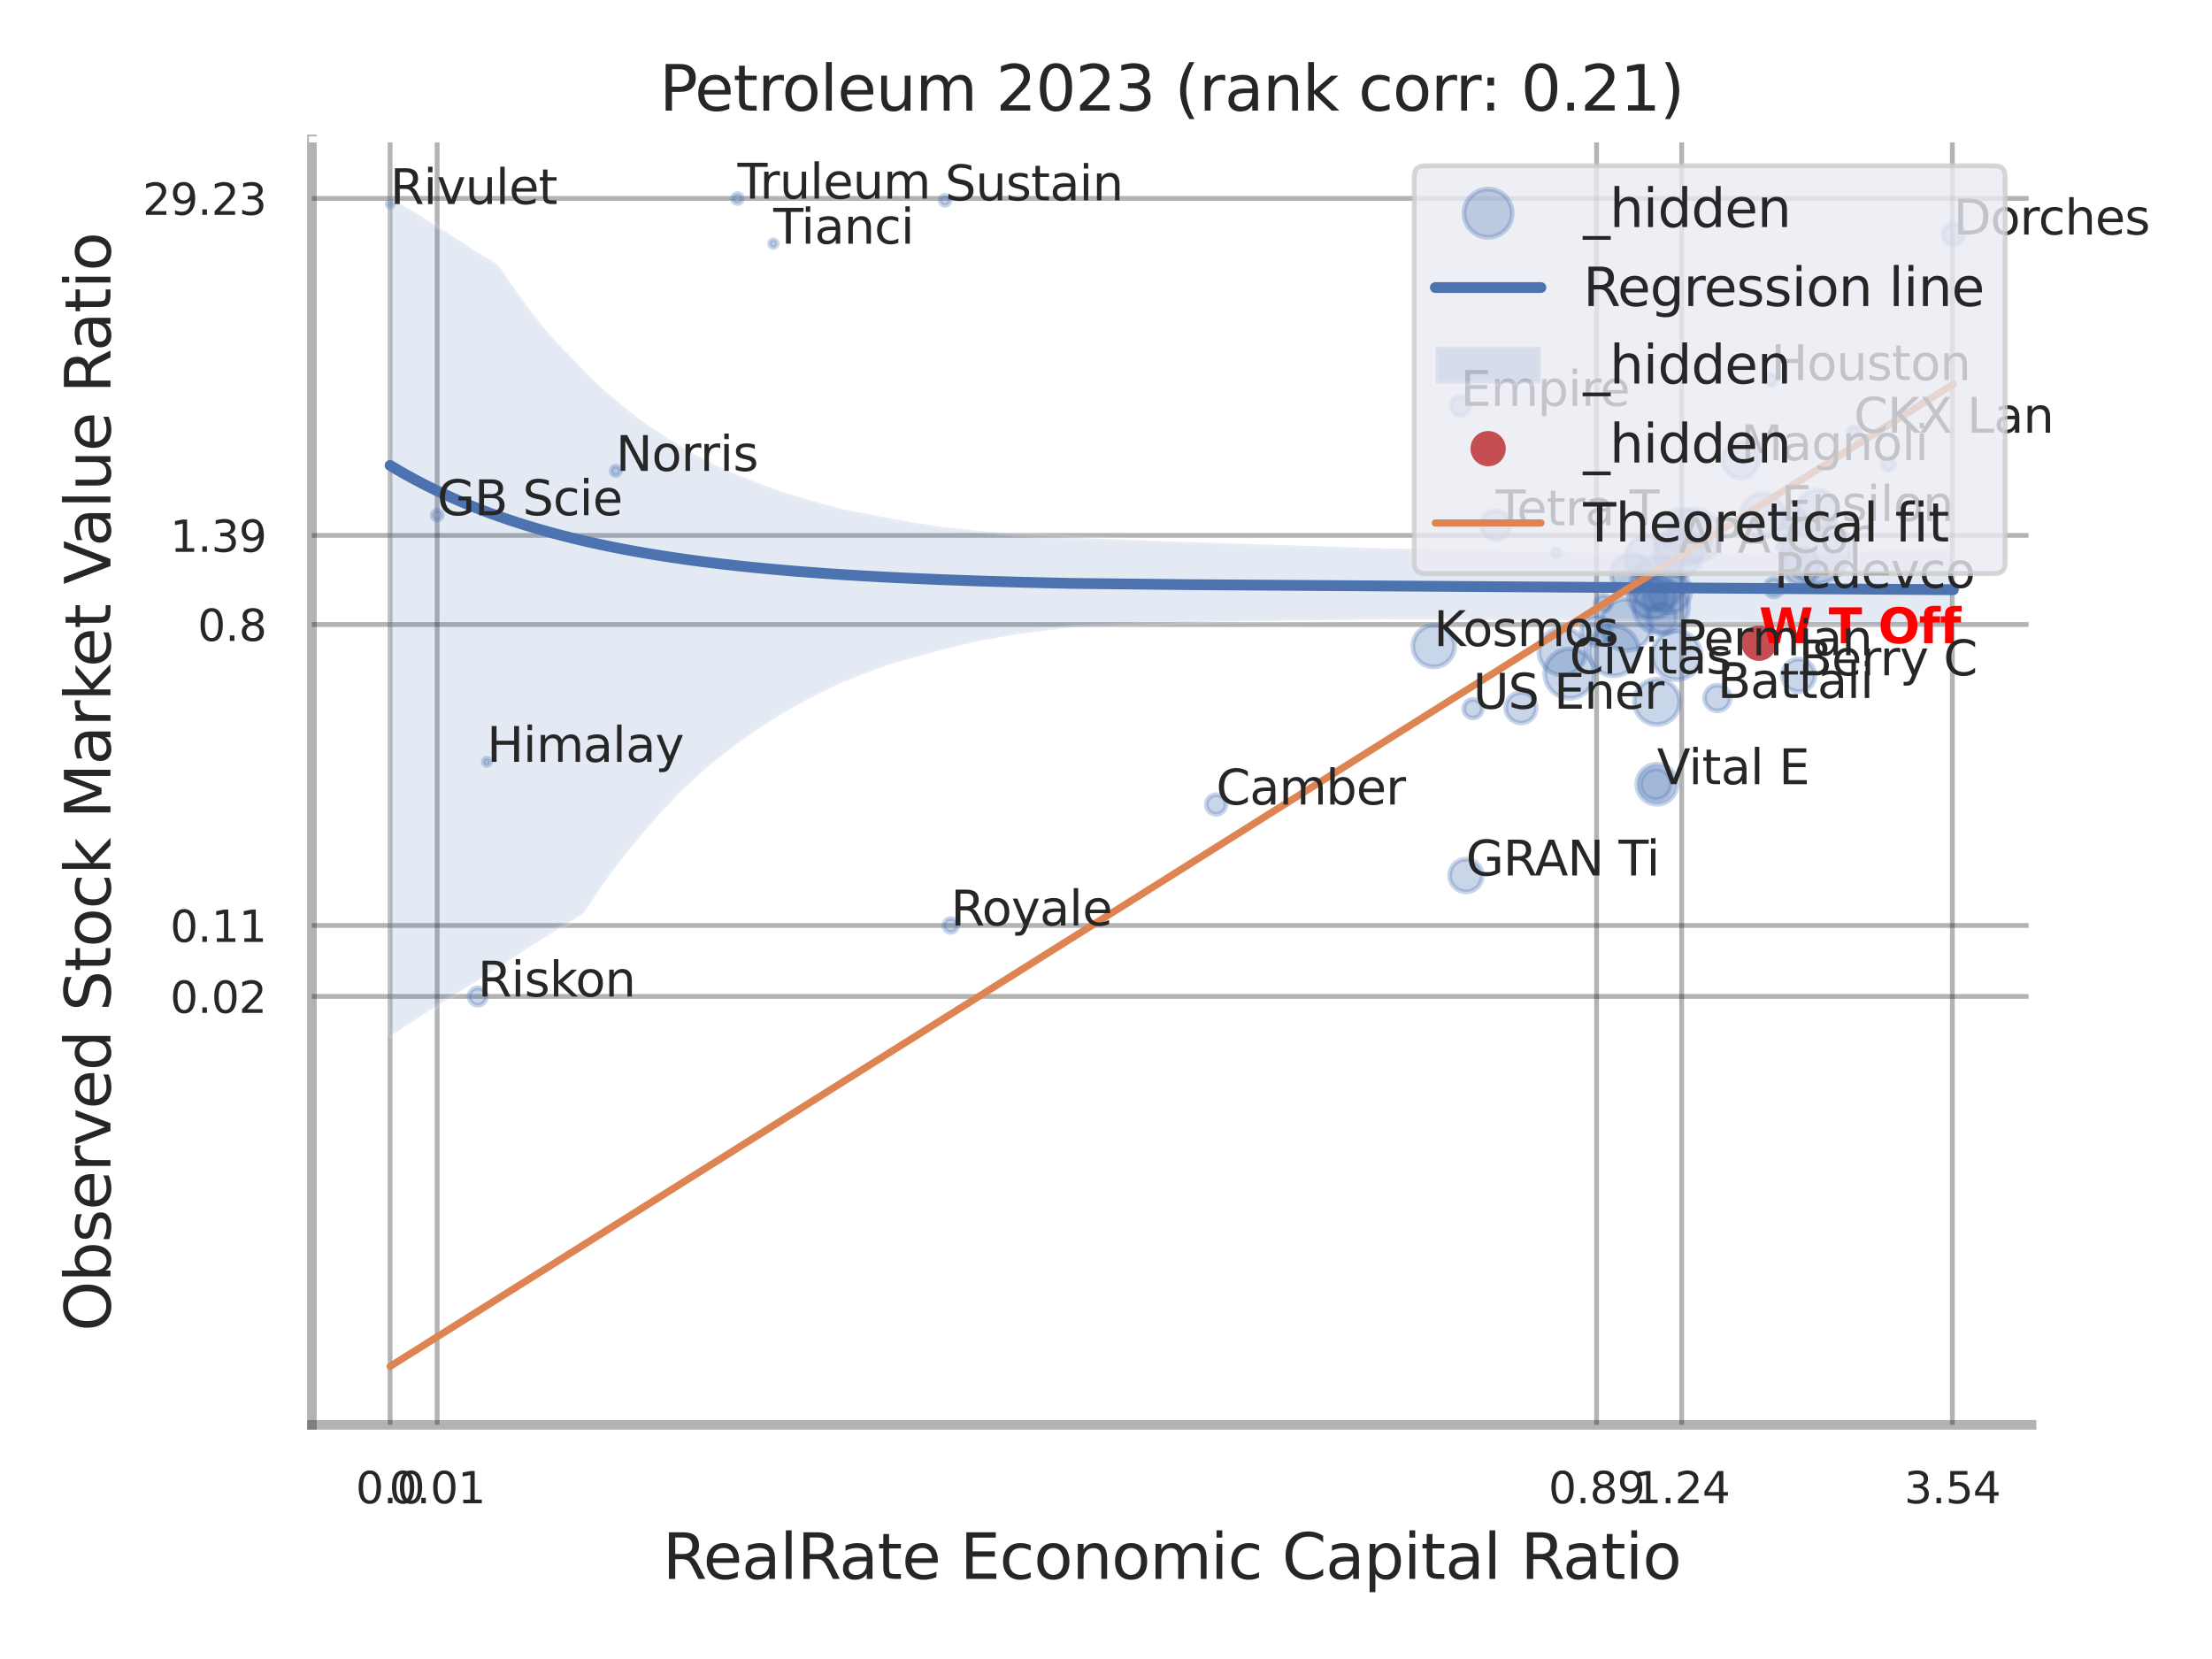 <?xml version="1.0" encoding="utf-8" standalone="no"?>
<!DOCTYPE svg PUBLIC "-//W3C//DTD SVG 1.1//EN"
  "http://www.w3.org/Graphics/SVG/1.1/DTD/svg11.dtd">
<svg xmlns:xlink="http://www.w3.org/1999/xlink" width="460.8pt" height="345.6pt" viewBox="0 0 460.8 345.6" xmlns="http://www.w3.org/2000/svg" version="1.1">
 <defs>
  <style type="text/css">*{stroke-linejoin: round; stroke-linecap: butt}</style>
 </defs>
 <g id="figure_1">
  <g id="patch_1">
   <path d="M 0 345.6 
L 460.8 345.6 
L 460.8 0 
L 0 0 
z
" style="fill: #ffffff"/>
  </g>
  <g id="axes_1">
   <g id="patch_2">
    <path d="M 64.98 296.82 
L 423.213 296.82 
L 423.213 29.04 
L 64.98 29.04 
z
" style="fill: #ffffff"/>
   </g>
   <g id="matplotlib.axis_1">
    <g id="xtick_1">
     <g id="line2d_1">
      <path d="M 81.261 296.82 
L 81.261 29.04 
" clip-path="url(#p17f207b7aa)" style="fill: none; stroke: #000000; stroke-opacity: 0.3; stroke-linecap: round"/>
     </g>
     <g id="text_1">
      <!-- 0.0 -->
      <g style="fill: #262626" transform="translate(74.104 313.159) scale(0.09 -0.09)">
       <defs>
        <path id="DejaVuSans-30" d="M 2034 4250 
Q 1547 4250 1301 3770 
Q 1056 3291 1056 2328 
Q 1056 1369 1301 889 
Q 1547 409 2034 409 
Q 2525 409 2770 889 
Q 3016 1369 3016 2328 
Q 3016 3291 2770 3770 
Q 2525 4250 2034 4250 
z
M 2034 4750 
Q 2819 4750 3233 4129 
Q 3647 3509 3647 2328 
Q 3647 1150 3233 529 
Q 2819 -91 2034 -91 
Q 1250 -91 836 529 
Q 422 1150 422 2328 
Q 422 3509 836 4129 
Q 1250 4750 2034 4750 
z
" transform="scale(0.016)"/>
        <path id="DejaVuSans-2e" d="M 684 794 
L 1344 794 
L 1344 0 
L 684 0 
L 684 794 
z
" transform="scale(0.016)"/>
       </defs>
       <use xlink:href="#DejaVuSans-30"/>
       <use xlink:href="#DejaVuSans-2e" transform="translate(63.623 0)"/>
       <use xlink:href="#DejaVuSans-30" transform="translate(95.41 0)"/>
      </g>
     </g>
    </g>
    <g id="xtick_2">
     <g id="line2d_2">
      <path d="M 91.065 296.82 
L 91.065 29.04 
" clip-path="url(#p17f207b7aa)" style="fill: none; stroke: #000000; stroke-opacity: 0.3; stroke-linecap: round"/>
     </g>
     <g id="text_2">
      <!-- 0.01 -->
      <g style="fill: #262626" transform="translate(81.045 313.159) scale(0.09 -0.09)">
       <defs>
        <path id="DejaVuSans-31" d="M 794 531 
L 1825 531 
L 1825 4091 
L 703 3866 
L 703 4441 
L 1819 4666 
L 2450 4666 
L 2450 531 
L 3481 531 
L 3481 0 
L 794 0 
L 794 531 
z
" transform="scale(0.016)"/>
       </defs>
       <use xlink:href="#DejaVuSans-30"/>
       <use xlink:href="#DejaVuSans-2e" transform="translate(63.623 0)"/>
       <use xlink:href="#DejaVuSans-30" transform="translate(95.41 0)"/>
       <use xlink:href="#DejaVuSans-31" transform="translate(159.033 0)"/>
      </g>
     </g>
    </g>
    <g id="xtick_3">
     <g id="line2d_3">
      <path d="M 332.599 296.82 
L 332.599 29.04 
" clip-path="url(#p17f207b7aa)" style="fill: none; stroke: #000000; stroke-opacity: 0.3; stroke-linecap: round"/>
     </g>
     <g id="text_3">
      <!-- 0.89 -->
      <g style="fill: #262626" transform="translate(322.579 313.159) scale(0.09 -0.09)">
       <defs>
        <path id="DejaVuSans-38" d="M 2034 2216 
Q 1584 2216 1326 1975 
Q 1069 1734 1069 1313 
Q 1069 891 1326 650 
Q 1584 409 2034 409 
Q 2484 409 2743 651 
Q 3003 894 3003 1313 
Q 3003 1734 2745 1975 
Q 2488 2216 2034 2216 
z
M 1403 2484 
Q 997 2584 770 2862 
Q 544 3141 544 3541 
Q 544 4100 942 4425 
Q 1341 4750 2034 4750 
Q 2731 4750 3128 4425 
Q 3525 4100 3525 3541 
Q 3525 3141 3298 2862 
Q 3072 2584 2669 2484 
Q 3125 2378 3379 2068 
Q 3634 1759 3634 1313 
Q 3634 634 3220 271 
Q 2806 -91 2034 -91 
Q 1263 -91 848 271 
Q 434 634 434 1313 
Q 434 1759 690 2068 
Q 947 2378 1403 2484 
z
M 1172 3481 
Q 1172 3119 1398 2916 
Q 1625 2713 2034 2713 
Q 2441 2713 2670 2916 
Q 2900 3119 2900 3481 
Q 2900 3844 2670 4047 
Q 2441 4250 2034 4250 
Q 1625 4250 1398 4047 
Q 1172 3844 1172 3481 
z
" transform="scale(0.016)"/>
        <path id="DejaVuSans-39" d="M 703 97 
L 703 672 
Q 941 559 1184 500 
Q 1428 441 1663 441 
Q 2288 441 2617 861 
Q 2947 1281 2994 2138 
Q 2813 1869 2534 1725 
Q 2256 1581 1919 1581 
Q 1219 1581 811 2004 
Q 403 2428 403 3163 
Q 403 3881 828 4315 
Q 1253 4750 1959 4750 
Q 2769 4750 3195 4129 
Q 3622 3509 3622 2328 
Q 3622 1225 3098 567 
Q 2575 -91 1691 -91 
Q 1453 -91 1209 -44 
Q 966 3 703 97 
z
M 1959 2075 
Q 2384 2075 2632 2365 
Q 2881 2656 2881 3163 
Q 2881 3666 2632 3958 
Q 2384 4250 1959 4250 
Q 1534 4250 1286 3958 
Q 1038 3666 1038 3163 
Q 1038 2656 1286 2365 
Q 1534 2075 1959 2075 
z
" transform="scale(0.016)"/>
       </defs>
       <use xlink:href="#DejaVuSans-30"/>
       <use xlink:href="#DejaVuSans-2e" transform="translate(63.623 0)"/>
       <use xlink:href="#DejaVuSans-38" transform="translate(95.41 0)"/>
       <use xlink:href="#DejaVuSans-39" transform="translate(159.033 0)"/>
      </g>
     </g>
    </g>
    <g id="xtick_4">
     <g id="line2d_4">
      <path d="M 350.321 296.82 
L 350.321 29.04 
" clip-path="url(#p17f207b7aa)" style="fill: none; stroke: #000000; stroke-opacity: 0.3; stroke-linecap: round"/>
     </g>
     <g id="text_4">
      <!-- 1.24 -->
      <g style="fill: #262626" transform="translate(340.301 313.159) scale(0.09 -0.09)">
       <defs>
        <path id="DejaVuSans-32" d="M 1228 531 
L 3431 531 
L 3431 0 
L 469 0 
L 469 531 
Q 828 903 1448 1529 
Q 2069 2156 2228 2338 
Q 2531 2678 2651 2914 
Q 2772 3150 2772 3378 
Q 2772 3750 2511 3984 
Q 2250 4219 1831 4219 
Q 1534 4219 1204 4116 
Q 875 4013 500 3803 
L 500 4441 
Q 881 4594 1212 4672 
Q 1544 4750 1819 4750 
Q 2544 4750 2975 4387 
Q 3406 4025 3406 3419 
Q 3406 3131 3298 2873 
Q 3191 2616 2906 2266 
Q 2828 2175 2409 1742 
Q 1991 1309 1228 531 
z
" transform="scale(0.016)"/>
        <path id="DejaVuSans-34" d="M 2419 4116 
L 825 1625 
L 2419 1625 
L 2419 4116 
z
M 2253 4666 
L 3047 4666 
L 3047 1625 
L 3713 1625 
L 3713 1100 
L 3047 1100 
L 3047 0 
L 2419 0 
L 2419 1100 
L 313 1100 
L 313 1709 
L 2253 4666 
z
" transform="scale(0.016)"/>
       </defs>
       <use xlink:href="#DejaVuSans-31"/>
       <use xlink:href="#DejaVuSans-2e" transform="translate(63.623 0)"/>
       <use xlink:href="#DejaVuSans-32" transform="translate(95.41 0)"/>
       <use xlink:href="#DejaVuSans-34" transform="translate(159.033 0)"/>
      </g>
     </g>
    </g>
    <g id="xtick_5">
     <g id="line2d_5">
      <path d="M 406.71 296.82 
L 406.71 29.04 
" clip-path="url(#p17f207b7aa)" style="fill: none; stroke: #000000; stroke-opacity: 0.3; stroke-linecap: round"/>
     </g>
     <g id="text_5">
      <!-- 3.54 -->
      <g style="fill: #262626" transform="translate(396.691 313.159) scale(0.09 -0.09)">
       <defs>
        <path id="DejaVuSans-33" d="M 2597 2516 
Q 3050 2419 3304 2112 
Q 3559 1806 3559 1356 
Q 3559 666 3084 287 
Q 2609 -91 1734 -91 
Q 1441 -91 1130 -33 
Q 819 25 488 141 
L 488 750 
Q 750 597 1062 519 
Q 1375 441 1716 441 
Q 2309 441 2620 675 
Q 2931 909 2931 1356 
Q 2931 1769 2642 2001 
Q 2353 2234 1838 2234 
L 1294 2234 
L 1294 2753 
L 1863 2753 
Q 2328 2753 2575 2939 
Q 2822 3125 2822 3475 
Q 2822 3834 2567 4026 
Q 2313 4219 1838 4219 
Q 1578 4219 1281 4162 
Q 984 4106 628 3988 
L 628 4550 
Q 988 4650 1302 4700 
Q 1616 4750 1894 4750 
Q 2613 4750 3031 4423 
Q 3450 4097 3450 3541 
Q 3450 3153 3228 2886 
Q 3006 2619 2597 2516 
z
" transform="scale(0.016)"/>
        <path id="DejaVuSans-35" d="M 691 4666 
L 3169 4666 
L 3169 4134 
L 1269 4134 
L 1269 2991 
Q 1406 3038 1543 3061 
Q 1681 3084 1819 3084 
Q 2600 3084 3056 2656 
Q 3513 2228 3513 1497 
Q 3513 744 3044 326 
Q 2575 -91 1722 -91 
Q 1428 -91 1123 -41 
Q 819 9 494 109 
L 494 744 
Q 775 591 1075 516 
Q 1375 441 1709 441 
Q 2250 441 2565 725 
Q 2881 1009 2881 1497 
Q 2881 1984 2565 2268 
Q 2250 2553 1709 2553 
Q 1456 2553 1204 2497 
Q 953 2441 691 2322 
L 691 4666 
z
" transform="scale(0.016)"/>
       </defs>
       <use xlink:href="#DejaVuSans-33"/>
       <use xlink:href="#DejaVuSans-2e" transform="translate(63.623 0)"/>
       <use xlink:href="#DejaVuSans-35" transform="translate(95.41 0)"/>
       <use xlink:href="#DejaVuSans-34" transform="translate(159.033 0)"/>
      </g>
     </g>
    </g>
    <g id="xtick_6"/>
    <g id="xtick_7"/>
    <g id="xtick_8"/>
    <g id="xtick_9"/>
    <g id="text_6">
     <!-- RealRate Economic Capital Ratio -->
     <g style="fill: #262626" transform="translate(138.043 328.908) scale(0.13 -0.13)">
      <defs>
       <path id="DejaVuSans-52" d="M 2841 2188 
Q 3044 2119 3236 1894 
Q 3428 1669 3622 1275 
L 4263 0 
L 3584 0 
L 2988 1197 
Q 2756 1666 2539 1819 
Q 2322 1972 1947 1972 
L 1259 1972 
L 1259 0 
L 628 0 
L 628 4666 
L 2053 4666 
Q 2853 4666 3247 4331 
Q 3641 3997 3641 3322 
Q 3641 2881 3436 2590 
Q 3231 2300 2841 2188 
z
M 1259 4147 
L 1259 2491 
L 2053 2491 
Q 2509 2491 2742 2702 
Q 2975 2913 2975 3322 
Q 2975 3731 2742 3939 
Q 2509 4147 2053 4147 
L 1259 4147 
z
" transform="scale(0.016)"/>
       <path id="DejaVuSans-65" d="M 3597 1894 
L 3597 1613 
L 953 1613 
Q 991 1019 1311 708 
Q 1631 397 2203 397 
Q 2534 397 2845 478 
Q 3156 559 3463 722 
L 3463 178 
Q 3153 47 2828 -22 
Q 2503 -91 2169 -91 
Q 1331 -91 842 396 
Q 353 884 353 1716 
Q 353 2575 817 3079 
Q 1281 3584 2069 3584 
Q 2775 3584 3186 3129 
Q 3597 2675 3597 1894 
z
M 3022 2063 
Q 3016 2534 2758 2815 
Q 2500 3097 2075 3097 
Q 1594 3097 1305 2825 
Q 1016 2553 972 2059 
L 3022 2063 
z
" transform="scale(0.016)"/>
       <path id="DejaVuSans-61" d="M 2194 1759 
Q 1497 1759 1228 1600 
Q 959 1441 959 1056 
Q 959 750 1161 570 
Q 1363 391 1709 391 
Q 2188 391 2477 730 
Q 2766 1069 2766 1631 
L 2766 1759 
L 2194 1759 
z
M 3341 1997 
L 3341 0 
L 2766 0 
L 2766 531 
Q 2569 213 2275 61 
Q 1981 -91 1556 -91 
Q 1019 -91 701 211 
Q 384 513 384 1019 
Q 384 1609 779 1909 
Q 1175 2209 1959 2209 
L 2766 2209 
L 2766 2266 
Q 2766 2663 2505 2880 
Q 2244 3097 1772 3097 
Q 1472 3097 1187 3025 
Q 903 2953 641 2809 
L 641 3341 
Q 956 3463 1253 3523 
Q 1550 3584 1831 3584 
Q 2591 3584 2966 3190 
Q 3341 2797 3341 1997 
z
" transform="scale(0.016)"/>
       <path id="DejaVuSans-6c" d="M 603 4863 
L 1178 4863 
L 1178 0 
L 603 0 
L 603 4863 
z
" transform="scale(0.016)"/>
       <path id="DejaVuSans-74" d="M 1172 4494 
L 1172 3500 
L 2356 3500 
L 2356 3053 
L 1172 3053 
L 1172 1153 
Q 1172 725 1289 603 
Q 1406 481 1766 481 
L 2356 481 
L 2356 0 
L 1766 0 
Q 1100 0 847 248 
Q 594 497 594 1153 
L 594 3053 
L 172 3053 
L 172 3500 
L 594 3500 
L 594 4494 
L 1172 4494 
z
" transform="scale(0.016)"/>
       <path id="DejaVuSans-20" transform="scale(0.016)"/>
       <path id="DejaVuSans-45" d="M 628 4666 
L 3578 4666 
L 3578 4134 
L 1259 4134 
L 1259 2753 
L 3481 2753 
L 3481 2222 
L 1259 2222 
L 1259 531 
L 3634 531 
L 3634 0 
L 628 0 
L 628 4666 
z
" transform="scale(0.016)"/>
       <path id="DejaVuSans-63" d="M 3122 3366 
L 3122 2828 
Q 2878 2963 2633 3030 
Q 2388 3097 2138 3097 
Q 1578 3097 1268 2742 
Q 959 2388 959 1747 
Q 959 1106 1268 751 
Q 1578 397 2138 397 
Q 2388 397 2633 464 
Q 2878 531 3122 666 
L 3122 134 
Q 2881 22 2623 -34 
Q 2366 -91 2075 -91 
Q 1284 -91 818 406 
Q 353 903 353 1747 
Q 353 2603 823 3093 
Q 1294 3584 2113 3584 
Q 2378 3584 2631 3529 
Q 2884 3475 3122 3366 
z
" transform="scale(0.016)"/>
       <path id="DejaVuSans-6f" d="M 1959 3097 
Q 1497 3097 1228 2736 
Q 959 2375 959 1747 
Q 959 1119 1226 758 
Q 1494 397 1959 397 
Q 2419 397 2687 759 
Q 2956 1122 2956 1747 
Q 2956 2369 2687 2733 
Q 2419 3097 1959 3097 
z
M 1959 3584 
Q 2709 3584 3137 3096 
Q 3566 2609 3566 1747 
Q 3566 888 3137 398 
Q 2709 -91 1959 -91 
Q 1206 -91 779 398 
Q 353 888 353 1747 
Q 353 2609 779 3096 
Q 1206 3584 1959 3584 
z
" transform="scale(0.016)"/>
       <path id="DejaVuSans-6e" d="M 3513 2113 
L 3513 0 
L 2938 0 
L 2938 2094 
Q 2938 2591 2744 2837 
Q 2550 3084 2163 3084 
Q 1697 3084 1428 2787 
Q 1159 2491 1159 1978 
L 1159 0 
L 581 0 
L 581 3500 
L 1159 3500 
L 1159 2956 
Q 1366 3272 1645 3428 
Q 1925 3584 2291 3584 
Q 2894 3584 3203 3211 
Q 3513 2838 3513 2113 
z
" transform="scale(0.016)"/>
       <path id="DejaVuSans-6d" d="M 3328 2828 
Q 3544 3216 3844 3400 
Q 4144 3584 4550 3584 
Q 5097 3584 5394 3201 
Q 5691 2819 5691 2113 
L 5691 0 
L 5113 0 
L 5113 2094 
Q 5113 2597 4934 2840 
Q 4756 3084 4391 3084 
Q 3944 3084 3684 2787 
Q 3425 2491 3425 1978 
L 3425 0 
L 2847 0 
L 2847 2094 
Q 2847 2600 2669 2842 
Q 2491 3084 2119 3084 
Q 1678 3084 1418 2786 
Q 1159 2488 1159 1978 
L 1159 0 
L 581 0 
L 581 3500 
L 1159 3500 
L 1159 2956 
Q 1356 3278 1631 3431 
Q 1906 3584 2284 3584 
Q 2666 3584 2933 3390 
Q 3200 3197 3328 2828 
z
" transform="scale(0.016)"/>
       <path id="DejaVuSans-69" d="M 603 3500 
L 1178 3500 
L 1178 0 
L 603 0 
L 603 3500 
z
M 603 4863 
L 1178 4863 
L 1178 4134 
L 603 4134 
L 603 4863 
z
" transform="scale(0.016)"/>
       <path id="DejaVuSans-43" d="M 4122 4306 
L 4122 3641 
Q 3803 3938 3442 4084 
Q 3081 4231 2675 4231 
Q 1875 4231 1450 3742 
Q 1025 3253 1025 2328 
Q 1025 1406 1450 917 
Q 1875 428 2675 428 
Q 3081 428 3442 575 
Q 3803 722 4122 1019 
L 4122 359 
Q 3791 134 3420 21 
Q 3050 -91 2638 -91 
Q 1578 -91 968 557 
Q 359 1206 359 2328 
Q 359 3453 968 4101 
Q 1578 4750 2638 4750 
Q 3056 4750 3426 4639 
Q 3797 4528 4122 4306 
z
" transform="scale(0.016)"/>
       <path id="DejaVuSans-70" d="M 1159 525 
L 1159 -1331 
L 581 -1331 
L 581 3500 
L 1159 3500 
L 1159 2969 
Q 1341 3281 1617 3432 
Q 1894 3584 2278 3584 
Q 2916 3584 3314 3078 
Q 3713 2572 3713 1747 
Q 3713 922 3314 415 
Q 2916 -91 2278 -91 
Q 1894 -91 1617 61 
Q 1341 213 1159 525 
z
M 3116 1747 
Q 3116 2381 2855 2742 
Q 2594 3103 2138 3103 
Q 1681 3103 1420 2742 
Q 1159 2381 1159 1747 
Q 1159 1113 1420 752 
Q 1681 391 2138 391 
Q 2594 391 2855 752 
Q 3116 1113 3116 1747 
z
" transform="scale(0.016)"/>
      </defs>
      <use xlink:href="#DejaVuSans-52"/>
      <use xlink:href="#DejaVuSans-65" transform="translate(64.982 0)"/>
      <use xlink:href="#DejaVuSans-61" transform="translate(126.506 0)"/>
      <use xlink:href="#DejaVuSans-6c" transform="translate(187.785 0)"/>
      <use xlink:href="#DejaVuSans-52" transform="translate(215.568 0)"/>
      <use xlink:href="#DejaVuSans-61" transform="translate(282.801 0)"/>
      <use xlink:href="#DejaVuSans-74" transform="translate(344.08 0)"/>
      <use xlink:href="#DejaVuSans-65" transform="translate(383.289 0)"/>
      <use xlink:href="#DejaVuSans-20" transform="translate(444.812 0)"/>
      <use xlink:href="#DejaVuSans-45" transform="translate(476.6 0)"/>
      <use xlink:href="#DejaVuSans-63" transform="translate(539.783 0)"/>
      <use xlink:href="#DejaVuSans-6f" transform="translate(594.764 0)"/>
      <use xlink:href="#DejaVuSans-6e" transform="translate(655.945 0)"/>
      <use xlink:href="#DejaVuSans-6f" transform="translate(719.324 0)"/>
      <use xlink:href="#DejaVuSans-6d" transform="translate(780.506 0)"/>
      <use xlink:href="#DejaVuSans-69" transform="translate(877.918 0)"/>
      <use xlink:href="#DejaVuSans-63" transform="translate(905.701 0)"/>
      <use xlink:href="#DejaVuSans-20" transform="translate(960.682 0)"/>
      <use xlink:href="#DejaVuSans-43" transform="translate(992.469 0)"/>
      <use xlink:href="#DejaVuSans-61" transform="translate(1062.293 0)"/>
      <use xlink:href="#DejaVuSans-70" transform="translate(1123.572 0)"/>
      <use xlink:href="#DejaVuSans-69" transform="translate(1187.049 0)"/>
      <use xlink:href="#DejaVuSans-74" transform="translate(1214.832 0)"/>
      <use xlink:href="#DejaVuSans-61" transform="translate(1254.041 0)"/>
      <use xlink:href="#DejaVuSans-6c" transform="translate(1315.32 0)"/>
      <use xlink:href="#DejaVuSans-20" transform="translate(1343.104 0)"/>
      <use xlink:href="#DejaVuSans-52" transform="translate(1374.891 0)"/>
      <use xlink:href="#DejaVuSans-61" transform="translate(1442.123 0)"/>
      <use xlink:href="#DejaVuSans-74" transform="translate(1503.402 0)"/>
      <use xlink:href="#DejaVuSans-69" transform="translate(1542.611 0)"/>
      <use xlink:href="#DejaVuSans-6f" transform="translate(1570.395 0)"/>
     </g>
    </g>
   </g>
   <g id="matplotlib.axis_2">
    <g id="ytick_1">
     <g id="line2d_6">
      <path d="M 64.98 207.574 
L 423.213 207.574 
" clip-path="url(#p17f207b7aa)" style="fill: none; stroke: #000000; stroke-opacity: 0.3; stroke-linecap: round"/>
     </g>
     <g id="text_7">
      <!-- 0.02 -->
      <g style="fill: #262626" transform="translate(35.441 210.993) scale(0.09 -0.09)">
       <use xlink:href="#DejaVuSans-30"/>
       <use xlink:href="#DejaVuSans-2e" transform="translate(63.623 0)"/>
       <use xlink:href="#DejaVuSans-30" transform="translate(95.41 0)"/>
       <use xlink:href="#DejaVuSans-32" transform="translate(159.033 0)"/>
      </g>
     </g>
    </g>
    <g id="ytick_2">
     <g id="line2d_7">
      <path d="M 64.98 192.794 
L 423.213 192.794 
" clip-path="url(#p17f207b7aa)" style="fill: none; stroke: #000000; stroke-opacity: 0.3; stroke-linecap: round"/>
     </g>
     <g id="text_8">
      <!-- 0.11 -->
      <g style="fill: #262626" transform="translate(35.441 196.214) scale(0.09 -0.09)">
       <use xlink:href="#DejaVuSans-30"/>
       <use xlink:href="#DejaVuSans-2e" transform="translate(63.623 0)"/>
       <use xlink:href="#DejaVuSans-31" transform="translate(95.41 0)"/>
       <use xlink:href="#DejaVuSans-31" transform="translate(159.033 0)"/>
      </g>
     </g>
    </g>
    <g id="ytick_3">
     <g id="line2d_8">
      <path d="M 64.98 130.093 
L 423.213 130.093 
" clip-path="url(#p17f207b7aa)" style="fill: none; stroke: #000000; stroke-opacity: 0.3; stroke-linecap: round"/>
     </g>
     <g id="text_9">
      <!-- 0.8 -->
      <g style="fill: #262626" transform="translate(41.167 133.512) scale(0.09 -0.09)">
       <use xlink:href="#DejaVuSans-30"/>
       <use xlink:href="#DejaVuSans-2e" transform="translate(63.623 0)"/>
       <use xlink:href="#DejaVuSans-38" transform="translate(95.41 0)"/>
      </g>
     </g>
    </g>
    <g id="ytick_4">
     <g id="line2d_9">
      <path d="M 64.98 111.533 
L 423.213 111.533 
" clip-path="url(#p17f207b7aa)" style="fill: none; stroke: #000000; stroke-opacity: 0.3; stroke-linecap: round"/>
     </g>
     <g id="text_10">
      <!-- 1.39 -->
      <g style="fill: #262626" transform="translate(35.441 114.952) scale(0.09 -0.09)">
       <use xlink:href="#DejaVuSans-31"/>
       <use xlink:href="#DejaVuSans-2e" transform="translate(63.623 0)"/>
       <use xlink:href="#DejaVuSans-33" transform="translate(95.41 0)"/>
       <use xlink:href="#DejaVuSans-39" transform="translate(159.033 0)"/>
      </g>
     </g>
    </g>
    <g id="ytick_5">
     <g id="line2d_10">
      <path d="M 64.98 41.335 
L 423.213 41.335 
" clip-path="url(#p17f207b7aa)" style="fill: none; stroke: #000000; stroke-opacity: 0.3; stroke-linecap: round"/>
     </g>
     <g id="text_11">
      <!-- 29.23 -->
      <g style="fill: #262626" transform="translate(29.715 44.754) scale(0.09 -0.09)">
       <use xlink:href="#DejaVuSans-32"/>
       <use xlink:href="#DejaVuSans-39" transform="translate(63.623 0)"/>
       <use xlink:href="#DejaVuSans-2e" transform="translate(127.246 0)"/>
       <use xlink:href="#DejaVuSans-32" transform="translate(159.033 0)"/>
       <use xlink:href="#DejaVuSans-33" transform="translate(222.656 0)"/>
      </g>
     </g>
    </g>
    <g id="ytick_6"/>
    <g id="ytick_7"/>
    <g id="ytick_8"/>
    <g id="ytick_9"/>
    <g id="ytick_10"/>
    <g id="text_12">
     <!-- Observed Stock Market Value Ratio -->
     <g style="fill: #262626" transform="translate(23.011 277.332) rotate(-90) scale(0.13 -0.13)">
      <defs>
       <path id="DejaVuSans-4f" d="M 2522 4238 
Q 1834 4238 1429 3725 
Q 1025 3213 1025 2328 
Q 1025 1447 1429 934 
Q 1834 422 2522 422 
Q 3209 422 3611 934 
Q 4013 1447 4013 2328 
Q 4013 3213 3611 3725 
Q 3209 4238 2522 4238 
z
M 2522 4750 
Q 3503 4750 4090 4092 
Q 4678 3434 4678 2328 
Q 4678 1225 4090 567 
Q 3503 -91 2522 -91 
Q 1538 -91 948 565 
Q 359 1222 359 2328 
Q 359 3434 948 4092 
Q 1538 4750 2522 4750 
z
" transform="scale(0.016)"/>
       <path id="DejaVuSans-62" d="M 3116 1747 
Q 3116 2381 2855 2742 
Q 2594 3103 2138 3103 
Q 1681 3103 1420 2742 
Q 1159 2381 1159 1747 
Q 1159 1113 1420 752 
Q 1681 391 2138 391 
Q 2594 391 2855 752 
Q 3116 1113 3116 1747 
z
M 1159 2969 
Q 1341 3281 1617 3432 
Q 1894 3584 2278 3584 
Q 2916 3584 3314 3078 
Q 3713 2572 3713 1747 
Q 3713 922 3314 415 
Q 2916 -91 2278 -91 
Q 1894 -91 1617 61 
Q 1341 213 1159 525 
L 1159 0 
L 581 0 
L 581 4863 
L 1159 4863 
L 1159 2969 
z
" transform="scale(0.016)"/>
       <path id="DejaVuSans-73" d="M 2834 3397 
L 2834 2853 
Q 2591 2978 2328 3040 
Q 2066 3103 1784 3103 
Q 1356 3103 1142 2972 
Q 928 2841 928 2578 
Q 928 2378 1081 2264 
Q 1234 2150 1697 2047 
L 1894 2003 
Q 2506 1872 2764 1633 
Q 3022 1394 3022 966 
Q 3022 478 2636 193 
Q 2250 -91 1575 -91 
Q 1294 -91 989 -36 
Q 684 19 347 128 
L 347 722 
Q 666 556 975 473 
Q 1284 391 1588 391 
Q 1994 391 2212 530 
Q 2431 669 2431 922 
Q 2431 1156 2273 1281 
Q 2116 1406 1581 1522 
L 1381 1569 
Q 847 1681 609 1914 
Q 372 2147 372 2553 
Q 372 3047 722 3315 
Q 1072 3584 1716 3584 
Q 2034 3584 2315 3537 
Q 2597 3491 2834 3397 
z
" transform="scale(0.016)"/>
       <path id="DejaVuSans-72" d="M 2631 2963 
Q 2534 3019 2420 3045 
Q 2306 3072 2169 3072 
Q 1681 3072 1420 2755 
Q 1159 2438 1159 1844 
L 1159 0 
L 581 0 
L 581 3500 
L 1159 3500 
L 1159 2956 
Q 1341 3275 1631 3429 
Q 1922 3584 2338 3584 
Q 2397 3584 2469 3576 
Q 2541 3569 2628 3553 
L 2631 2963 
z
" transform="scale(0.016)"/>
       <path id="DejaVuSans-76" d="M 191 3500 
L 800 3500 
L 1894 563 
L 2988 3500 
L 3597 3500 
L 2284 0 
L 1503 0 
L 191 3500 
z
" transform="scale(0.016)"/>
       <path id="DejaVuSans-64" d="M 2906 2969 
L 2906 4863 
L 3481 4863 
L 3481 0 
L 2906 0 
L 2906 525 
Q 2725 213 2448 61 
Q 2172 -91 1784 -91 
Q 1150 -91 751 415 
Q 353 922 353 1747 
Q 353 2572 751 3078 
Q 1150 3584 1784 3584 
Q 2172 3584 2448 3432 
Q 2725 3281 2906 2969 
z
M 947 1747 
Q 947 1113 1208 752 
Q 1469 391 1925 391 
Q 2381 391 2643 752 
Q 2906 1113 2906 1747 
Q 2906 2381 2643 2742 
Q 2381 3103 1925 3103 
Q 1469 3103 1208 2742 
Q 947 2381 947 1747 
z
" transform="scale(0.016)"/>
       <path id="DejaVuSans-53" d="M 3425 4513 
L 3425 3897 
Q 3066 4069 2747 4153 
Q 2428 4238 2131 4238 
Q 1616 4238 1336 4038 
Q 1056 3838 1056 3469 
Q 1056 3159 1242 3001 
Q 1428 2844 1947 2747 
L 2328 2669 
Q 3034 2534 3370 2195 
Q 3706 1856 3706 1288 
Q 3706 609 3251 259 
Q 2797 -91 1919 -91 
Q 1588 -91 1214 -16 
Q 841 59 441 206 
L 441 856 
Q 825 641 1194 531 
Q 1563 422 1919 422 
Q 2459 422 2753 634 
Q 3047 847 3047 1241 
Q 3047 1584 2836 1778 
Q 2625 1972 2144 2069 
L 1759 2144 
Q 1053 2284 737 2584 
Q 422 2884 422 3419 
Q 422 4038 858 4394 
Q 1294 4750 2059 4750 
Q 2388 4750 2728 4690 
Q 3069 4631 3425 4513 
z
" transform="scale(0.016)"/>
       <path id="DejaVuSans-6b" d="M 581 4863 
L 1159 4863 
L 1159 1991 
L 2875 3500 
L 3609 3500 
L 1753 1863 
L 3688 0 
L 2938 0 
L 1159 1709 
L 1159 0 
L 581 0 
L 581 4863 
z
" transform="scale(0.016)"/>
       <path id="DejaVuSans-4d" d="M 628 4666 
L 1569 4666 
L 2759 1491 
L 3956 4666 
L 4897 4666 
L 4897 0 
L 4281 0 
L 4281 4097 
L 3078 897 
L 2444 897 
L 1241 4097 
L 1241 0 
L 628 0 
L 628 4666 
z
" transform="scale(0.016)"/>
       <path id="DejaVuSans-56" d="M 1831 0 
L 50 4666 
L 709 4666 
L 2188 738 
L 3669 4666 
L 4325 4666 
L 2547 0 
L 1831 0 
z
" transform="scale(0.016)"/>
       <path id="DejaVuSans-75" d="M 544 1381 
L 544 3500 
L 1119 3500 
L 1119 1403 
Q 1119 906 1312 657 
Q 1506 409 1894 409 
Q 2359 409 2629 706 
Q 2900 1003 2900 1516 
L 2900 3500 
L 3475 3500 
L 3475 0 
L 2900 0 
L 2900 538 
Q 2691 219 2414 64 
Q 2138 -91 1772 -91 
Q 1169 -91 856 284 
Q 544 659 544 1381 
z
M 1991 3584 
L 1991 3584 
z
" transform="scale(0.016)"/>
      </defs>
      <use xlink:href="#DejaVuSans-4f"/>
      <use xlink:href="#DejaVuSans-62" transform="translate(78.711 0)"/>
      <use xlink:href="#DejaVuSans-73" transform="translate(142.188 0)"/>
      <use xlink:href="#DejaVuSans-65" transform="translate(194.287 0)"/>
      <use xlink:href="#DejaVuSans-72" transform="translate(255.811 0)"/>
      <use xlink:href="#DejaVuSans-76" transform="translate(296.924 0)"/>
      <use xlink:href="#DejaVuSans-65" transform="translate(356.104 0)"/>
      <use xlink:href="#DejaVuSans-64" transform="translate(417.627 0)"/>
      <use xlink:href="#DejaVuSans-20" transform="translate(481.104 0)"/>
      <use xlink:href="#DejaVuSans-53" transform="translate(512.891 0)"/>
      <use xlink:href="#DejaVuSans-74" transform="translate(576.367 0)"/>
      <use xlink:href="#DejaVuSans-6f" transform="translate(615.576 0)"/>
      <use xlink:href="#DejaVuSans-63" transform="translate(676.758 0)"/>
      <use xlink:href="#DejaVuSans-6b" transform="translate(731.738 0)"/>
      <use xlink:href="#DejaVuSans-20" transform="translate(789.648 0)"/>
      <use xlink:href="#DejaVuSans-4d" transform="translate(821.436 0)"/>
      <use xlink:href="#DejaVuSans-61" transform="translate(907.715 0)"/>
      <use xlink:href="#DejaVuSans-72" transform="translate(968.994 0)"/>
      <use xlink:href="#DejaVuSans-6b" transform="translate(1010.107 0)"/>
      <use xlink:href="#DejaVuSans-65" transform="translate(1064.393 0)"/>
      <use xlink:href="#DejaVuSans-74" transform="translate(1125.916 0)"/>
      <use xlink:href="#DejaVuSans-20" transform="translate(1165.125 0)"/>
      <use xlink:href="#DejaVuSans-56" transform="translate(1196.912 0)"/>
      <use xlink:href="#DejaVuSans-61" transform="translate(1257.57 0)"/>
      <use xlink:href="#DejaVuSans-6c" transform="translate(1318.85 0)"/>
      <use xlink:href="#DejaVuSans-75" transform="translate(1346.633 0)"/>
      <use xlink:href="#DejaVuSans-65" transform="translate(1410.012 0)"/>
      <use xlink:href="#DejaVuSans-20" transform="translate(1471.535 0)"/>
      <use xlink:href="#DejaVuSans-52" transform="translate(1503.322 0)"/>
      <use xlink:href="#DejaVuSans-61" transform="translate(1570.555 0)"/>
      <use xlink:href="#DejaVuSans-74" transform="translate(1631.834 0)"/>
      <use xlink:href="#DejaVuSans-69" transform="translate(1671.043 0)"/>
      <use xlink:href="#DejaVuSans-6f" transform="translate(1698.826 0)"/>
     </g>
    </g>
   </g>
   <g id="PathCollection_1">
    <path d="M 338.813 135.513 
C 340.235 135.513 341.599 134.948 342.604 133.943 
C 343.609 132.938 344.174 131.574 344.174 130.152 
C 344.174 128.731 343.609 127.367 342.604 126.362 
C 341.599 125.357 340.235 124.792 338.813 124.792 
C 337.391 124.792 336.028 125.357 335.023 126.362 
C 334.017 127.367 333.452 128.731 333.452 130.152 
C 333.452 131.574 334.017 132.938 335.023 133.943 
C 336.028 134.948 337.391 135.513 338.813 135.513 
z
" clip-path="url(#p17f207b7aa)" style="fill: #4c72b0; fill-opacity: 0.3; stroke: #4c72b0; stroke-opacity: 0.3"/>
    <path d="M 334.009 127.392 
C 334.456 127.392 334.885 127.215 335.201 126.899 
C 335.517 126.583 335.694 126.154 335.694 125.707 
C 335.694 125.26 335.517 124.832 335.201 124.516 
C 334.885 124.2 334.456 124.022 334.009 124.022 
C 333.562 124.022 333.134 124.2 332.818 124.516 
C 332.502 124.832 332.324 125.26 332.324 125.707 
C 332.324 126.154 332.502 126.583 332.818 126.899 
C 333.134 127.215 333.562 127.392 334.009 127.392 
z
" clip-path="url(#p17f207b7aa)" style="fill: #4c72b0; fill-opacity: 0.3; stroke: #4c72b0; stroke-opacity: 0.3"/>
    <path d="M 346.038 132.127 
C 347.557 132.127 349.014 131.524 350.087 130.45 
C 351.161 129.376 351.765 127.919 351.765 126.401 
C 351.765 124.882 351.161 123.425 350.087 122.351 
C 349.014 121.277 347.557 120.674 346.038 120.674 
C 344.519 120.674 343.062 121.277 341.989 122.351 
C 340.915 123.425 340.311 124.882 340.311 126.401 
C 340.311 127.919 340.915 129.376 341.989 130.45 
C 343.062 131.524 344.519 132.127 346.038 132.127 
z
" clip-path="url(#p17f207b7aa)" style="fill: #4c72b0; fill-opacity: 0.3; stroke: #4c72b0; stroke-opacity: 0.3"/>
    <path d="M 344.713 127.015 
C 345.357 127.015 345.974 126.759 346.429 126.304 
C 346.884 125.849 347.139 125.232 347.139 124.589 
C 347.139 123.945 346.884 123.328 346.429 122.873 
C 345.974 122.418 345.357 122.163 344.713 122.163 
C 344.07 122.163 343.452 122.418 342.997 122.873 
C 342.543 123.328 342.287 123.945 342.287 124.589 
C 342.287 125.232 342.543 125.849 342.997 126.304 
C 343.452 126.759 344.07 127.015 344.713 127.015 
z
" clip-path="url(#p17f207b7aa)" style="fill: #4c72b0; fill-opacity: 0.3; stroke: #4c72b0; stroke-opacity: 0.3"/>
    <path d="M 316.852 150.609 
C 317.695 150.609 318.504 150.274 319.1 149.678 
C 319.696 149.082 320.031 148.273 320.031 147.43 
C 320.031 146.587 319.696 145.779 319.1 145.183 
C 318.504 144.587 317.695 144.252 316.852 144.252 
C 316.01 144.252 315.201 144.587 314.605 145.183 
C 314.009 145.779 313.674 146.587 313.674 147.43 
C 313.674 148.273 314.009 149.082 314.605 149.678 
C 315.201 150.274 316.01 150.609 316.852 150.609 
z
" clip-path="url(#p17f207b7aa)" style="fill: #4c72b0; fill-opacity: 0.3; stroke: #4c72b0; stroke-opacity: 0.3"/>
    <path d="M 393.392 97.973 
C 393.747 97.973 394.087 97.832 394.338 97.581 
C 394.589 97.331 394.73 96.991 394.73 96.636 
C 394.73 96.281 394.589 95.941 394.338 95.69 
C 394.087 95.439 393.747 95.298 393.392 95.298 
C 393.038 95.298 392.697 95.439 392.447 95.69 
C 392.196 95.941 392.055 96.281 392.055 96.636 
C 392.055 96.991 392.196 97.331 392.447 97.581 
C 392.697 97.832 393.038 97.973 393.392 97.973 
z
" clip-path="url(#p17f207b7aa)" style="fill: #4c72b0; fill-opacity: 0.3; stroke: #4c72b0; stroke-opacity: 0.3"/>
    <path d="M 371.779 115.424 
C 372.192 115.424 372.588 115.26 372.88 114.968 
C 373.172 114.676 373.336 114.28 373.336 113.867 
C 373.336 113.455 373.172 113.059 372.88 112.767 
C 372.588 112.475 372.192 112.311 371.779 112.311 
C 371.367 112.311 370.971 112.475 370.679 112.767 
C 370.387 113.059 370.223 113.455 370.223 113.867 
C 370.223 114.28 370.387 114.676 370.679 114.968 
C 370.971 115.26 371.367 115.424 371.779 115.424 
z
" clip-path="url(#p17f207b7aa)" style="fill: #4c72b0; fill-opacity: 0.3; stroke: #4c72b0; stroke-opacity: 0.3"/>
    <path d="M 306.866 149.572 
C 307.381 149.572 307.875 149.367 308.24 149.003 
C 308.604 148.639 308.808 148.144 308.808 147.629 
C 308.808 147.114 308.604 146.62 308.24 146.256 
C 307.875 145.892 307.381 145.687 306.866 145.687 
C 306.351 145.687 305.857 145.892 305.493 146.256 
C 305.128 146.62 304.924 147.114 304.924 147.629 
C 304.924 148.144 305.128 148.639 305.493 149.003 
C 305.857 149.367 306.351 149.572 306.866 149.572 
z
" clip-path="url(#p17f207b7aa)" style="fill: #4c72b0; fill-opacity: 0.3; stroke: #4c72b0; stroke-opacity: 0.3"/>
    <path d="M 345.203 127.171 
C 346.667 127.171 348.071 126.589 349.106 125.554 
C 350.141 124.519 350.722 123.116 350.722 121.652 
C 350.722 120.188 350.141 118.784 349.106 117.749 
C 348.071 116.714 346.667 116.133 345.203 116.133 
C 343.74 116.133 342.336 116.714 341.301 117.749 
C 340.266 118.784 339.684 120.188 339.684 121.652 
C 339.684 123.116 340.266 124.519 341.301 125.554 
C 342.336 126.589 343.74 127.171 345.203 127.171 
z
" clip-path="url(#p17f207b7aa)" style="fill: #4c72b0; fill-opacity: 0.3; stroke: #4c72b0; stroke-opacity: 0.3"/>
    <path d="M 386.182 91.379 
C 386.51 91.379 386.825 91.249 387.057 91.017 
C 387.288 90.785 387.419 90.47 387.419 90.142 
C 387.419 89.815 387.288 89.5 387.057 89.268 
C 386.825 89.036 386.51 88.906 386.182 88.906 
C 385.855 88.906 385.54 89.036 385.308 89.268 
C 385.076 89.5 384.946 89.815 384.946 90.142 
C 384.946 90.47 385.076 90.785 385.308 91.017 
C 385.54 91.249 385.855 91.379 386.182 91.379 
z
" clip-path="url(#p17f207b7aa)" style="fill: #4c72b0; fill-opacity: 0.3; stroke: #4c72b0; stroke-opacity: 0.3"/>
    <path d="M 344.094 128.931 
C 345.372 128.931 346.598 128.423 347.502 127.519 
C 348.406 126.615 348.914 125.389 348.914 124.111 
C 348.914 122.832 348.406 121.606 347.502 120.702 
C 346.598 119.798 345.372 119.291 344.094 119.291 
C 342.816 119.291 341.589 119.798 340.686 120.702 
C 339.782 121.606 339.274 122.832 339.274 124.111 
C 339.274 125.389 339.782 126.615 340.686 127.519 
C 341.589 128.423 342.816 128.931 344.094 128.931 
z
" clip-path="url(#p17f207b7aa)" style="fill: #4c72b0; fill-opacity: 0.3; stroke: #4c72b0; stroke-opacity: 0.3"/>
    <path d="M 324.181 115.968 
C 324.413 115.968 324.635 115.876 324.798 115.713 
C 324.962 115.549 325.054 115.327 325.054 115.095 
C 325.054 114.863 324.962 114.641 324.798 114.478 
C 324.635 114.314 324.413 114.222 324.181 114.222 
C 323.949 114.222 323.727 114.314 323.563 114.478 
C 323.4 114.641 323.308 114.863 323.308 115.095 
C 323.308 115.327 323.4 115.549 323.563 115.713 
C 323.727 115.876 323.949 115.968 324.181 115.968 
z
" clip-path="url(#p17f207b7aa)" style="fill: #4c72b0; fill-opacity: 0.3; stroke: #4c72b0; stroke-opacity: 0.3"/>
    <path d="M 378.385 121.531 
C 380.26 121.531 382.059 120.786 383.385 119.46 
C 384.711 118.134 385.456 116.335 385.456 114.46 
C 385.456 112.584 384.711 110.786 383.385 109.46 
C 382.059 108.134 380.26 107.389 378.385 107.389 
C 376.51 107.389 374.711 108.134 373.385 109.46 
C 372.059 110.786 371.314 112.584 371.314 114.46 
C 371.314 116.335 372.059 118.134 373.385 119.46 
C 374.711 120.786 376.51 121.531 378.385 121.531 
z
" clip-path="url(#p17f207b7aa)" style="fill: #4c72b0; fill-opacity: 0.3; stroke: #4c72b0; stroke-opacity: 0.3"/>
    <path d="M 325.495 140.652 
C 326.796 140.652 328.044 140.135 328.965 139.214 
C 329.885 138.294 330.402 137.046 330.402 135.744 
C 330.402 134.443 329.885 133.195 328.965 132.274 
C 328.044 131.354 326.796 130.837 325.495 130.837 
C 324.193 130.837 322.945 131.354 322.025 132.274 
C 321.104 133.195 320.587 134.443 320.587 135.744 
C 320.587 137.046 321.104 138.294 322.025 139.214 
C 322.945 140.135 324.193 140.652 325.495 140.652 
z
" clip-path="url(#p17f207b7aa)" style="fill: #4c72b0; fill-opacity: 0.3; stroke: #4c72b0; stroke-opacity: 0.3"/>
    <path d="M 311.566 112.459 
C 312.374 112.459 313.149 112.138 313.721 111.567 
C 314.292 110.995 314.613 110.22 314.613 109.412 
C 314.613 108.604 314.292 107.829 313.721 107.258 
C 313.149 106.687 312.374 106.366 311.566 106.366 
C 310.758 106.366 309.983 106.687 309.412 107.258 
C 308.841 107.829 308.52 108.604 308.52 109.412 
C 308.52 110.22 308.841 110.995 309.412 111.567 
C 309.983 112.138 310.758 112.459 311.566 112.459 
z
" clip-path="url(#p17f207b7aa)" style="fill: #4c72b0; fill-opacity: 0.3; stroke: #4c72b0; stroke-opacity: 0.3"/>
    <path d="M 153.63 42.409 
C 153.904 42.409 154.168 42.3 154.362 42.106 
C 154.556 41.912 154.665 41.648 154.665 41.374 
C 154.665 41.099 154.556 40.836 154.362 40.642 
C 154.168 40.448 153.904 40.339 153.63 40.339 
C 153.355 40.339 153.092 40.448 152.898 40.642 
C 152.704 40.836 152.595 41.099 152.595 41.374 
C 152.595 41.648 152.704 41.912 152.898 42.106 
C 153.092 42.3 153.355 42.409 153.63 42.409 
z
" clip-path="url(#p17f207b7aa)" style="fill: #4c72b0; fill-opacity: 0.3; stroke: #4c72b0; stroke-opacity: 0.3"/>
    <path d="M 353.155 117.048 
C 354.606 117.048 355.997 116.471 357.023 115.445 
C 358.049 114.419 358.626 113.028 358.626 111.577 
C 358.626 110.126 358.049 108.734 357.023 107.708 
C 355.997 106.682 354.606 106.106 353.155 106.106 
C 351.704 106.106 350.312 106.682 349.286 107.708 
C 348.26 108.734 347.684 110.126 347.684 111.577 
C 347.684 113.028 348.26 114.419 349.286 115.445 
C 350.312 116.471 351.704 117.048 353.155 117.048 
z
" clip-path="url(#p17f207b7aa)" style="fill: #4c72b0; fill-opacity: 0.3; stroke: #4c72b0; stroke-opacity: 0.3"/>
    <path d="M 344.647 123.216 
C 345.033 123.216 345.403 123.063 345.677 122.79 
C 345.95 122.517 346.103 122.146 346.103 121.76 
C 346.103 121.373 345.95 121.003 345.677 120.729 
C 345.403 120.456 345.033 120.303 344.647 120.303 
C 344.26 120.303 343.89 120.456 343.616 120.729 
C 343.343 121.003 343.19 121.373 343.19 121.76 
C 343.19 122.146 343.343 122.517 343.616 122.79 
C 343.89 123.063 344.26 123.216 344.647 123.216 
z
" clip-path="url(#p17f207b7aa)" style="fill: #4c72b0; fill-opacity: 0.3; stroke: #4c72b0; stroke-opacity: 0.3"/>
    <path d="M 375.279 121.783 
C 376.296 121.783 377.271 121.379 377.99 120.66 
C 378.709 119.941 379.113 118.966 379.113 117.949 
C 379.113 116.932 378.709 115.957 377.99 115.238 
C 377.271 114.519 376.296 114.115 375.279 114.115 
C 374.262 114.115 373.287 114.519 372.568 115.238 
C 371.849 115.957 371.445 116.932 371.445 117.949 
C 371.445 118.966 371.849 119.941 372.568 120.66 
C 373.287 121.379 374.262 121.783 375.279 121.783 
z
" clip-path="url(#p17f207b7aa)" style="fill: #4c72b0; fill-opacity: 0.3; stroke: #4c72b0; stroke-opacity: 0.3"/>
    <path d="M 304.233 86.545 
C 304.761 86.545 305.267 86.336 305.64 85.962 
C 306.014 85.589 306.223 85.083 306.223 84.555 
C 306.223 84.027 306.014 83.521 305.64 83.147 
C 305.267 82.774 304.761 82.564 304.233 82.564 
C 303.705 82.564 303.199 82.774 302.826 83.147 
C 302.452 83.521 302.243 84.027 302.243 84.555 
C 302.243 85.083 302.452 85.589 302.826 85.962 
C 303.199 86.336 303.705 86.545 304.233 86.545 
z
" clip-path="url(#p17f207b7aa)" style="fill: #4c72b0; fill-opacity: 0.3; stroke: #4c72b0; stroke-opacity: 0.3"/>
    <path d="M 347.766 127.645 
C 348.938 127.645 350.062 127.18 350.891 126.351 
C 351.72 125.522 352.185 124.398 352.185 123.225 
C 352.185 122.053 351.72 120.929 350.891 120.1 
C 350.062 119.271 348.938 118.806 347.766 118.806 
C 346.594 118.806 345.469 119.271 344.64 120.1 
C 343.812 120.929 343.346 122.053 343.346 123.225 
C 343.346 124.398 343.812 125.522 344.64 126.351 
C 345.469 127.18 346.594 127.645 347.766 127.645 
z
" clip-path="url(#p17f207b7aa)" style="fill: #4c72b0; fill-opacity: 0.3; stroke: #4c72b0; stroke-opacity: 0.3"/>
    <path d="M 346.124 131.764 
C 346.931 131.764 347.704 131.443 348.274 130.873 
C 348.844 130.303 349.165 129.53 349.165 128.724 
C 349.165 127.917 348.844 127.144 348.274 126.574 
C 347.704 126.004 346.931 125.683 346.124 125.683 
C 345.318 125.683 344.545 126.004 343.975 126.574 
C 343.405 127.144 343.084 127.917 343.084 128.724 
C 343.084 129.53 343.405 130.303 343.975 130.873 
C 344.545 131.443 345.318 131.764 346.124 131.764 
z
" clip-path="url(#p17f207b7aa)" style="fill: #4c72b0; fill-opacity: 0.3; stroke: #4c72b0; stroke-opacity: 0.3"/>
    <path d="M 332.499 134.439 
C 333.312 134.439 334.092 134.115 334.667 133.54 
C 335.242 132.965 335.565 132.185 335.565 131.372 
C 335.565 130.559 335.242 129.779 334.667 129.204 
C 334.092 128.629 333.312 128.305 332.499 128.305 
C 331.685 128.305 330.905 128.629 330.33 129.204 
C 329.755 129.779 329.432 130.559 329.432 131.372 
C 329.432 132.185 329.755 132.965 330.33 133.54 
C 330.905 134.115 331.685 134.439 332.499 134.439 
z
" clip-path="url(#p17f207b7aa)" style="fill: #4c72b0; fill-opacity: 0.3; stroke: #4c72b0; stroke-opacity: 0.3"/>
    <path d="M 345.171 150.92 
C 346.42 150.92 347.618 150.424 348.502 149.54 
C 349.385 148.657 349.882 147.458 349.882 146.209 
C 349.882 144.96 349.385 143.761 348.502 142.878 
C 347.618 141.994 346.42 141.498 345.171 141.498 
C 343.921 141.498 342.723 141.994 341.839 142.878 
C 340.956 143.761 340.46 144.96 340.46 146.209 
C 340.46 147.458 340.956 148.657 341.839 149.54 
C 342.723 150.424 343.921 150.92 345.171 150.92 
z
" clip-path="url(#p17f207b7aa)" style="fill: #4c72b0; fill-opacity: 0.3; stroke: #4c72b0; stroke-opacity: 0.3"/>
    <path d="M 339.907 123.803 
C 341.024 123.803 342.096 123.359 342.886 122.568 
C 343.676 121.778 344.12 120.706 344.12 119.589 
C 344.12 118.471 343.676 117.399 342.886 116.609 
C 342.096 115.819 341.024 115.375 339.907 115.375 
C 338.789 115.375 337.717 115.819 336.927 116.609 
C 336.137 117.399 335.693 118.471 335.693 119.589 
C 335.693 120.706 336.137 121.778 336.927 122.568 
C 337.717 123.359 338.789 123.803 339.907 123.803 
z
" clip-path="url(#p17f207b7aa)" style="fill: #4c72b0; fill-opacity: 0.3; stroke: #4c72b0; stroke-opacity: 0.3"/>
    <path d="M 369.541 124.361 
C 370.05 124.361 370.538 124.159 370.898 123.799 
C 371.258 123.439 371.461 122.951 371.461 122.442 
C 371.461 121.933 371.258 121.444 370.898 121.085 
C 370.538 120.725 370.05 120.522 369.541 120.522 
C 369.032 120.522 368.544 120.725 368.184 121.085 
C 367.824 121.444 367.621 121.933 367.621 122.442 
C 367.621 122.951 367.824 123.439 368.184 123.799 
C 368.544 124.159 369.032 124.361 369.541 124.361 
z
" clip-path="url(#p17f207b7aa)" style="fill: #4c72b0; fill-opacity: 0.3; stroke: #4c72b0; stroke-opacity: 0.3"/>
    <path d="M 368.907 80.368 
C 369.222 80.368 369.523 80.243 369.746 80.021 
C 369.969 79.798 370.094 79.496 370.094 79.182 
C 370.094 78.867 369.969 78.565 369.746 78.342 
C 369.523 78.12 369.222 77.995 368.907 77.995 
C 368.592 77.995 368.29 78.12 368.068 78.342 
C 367.845 78.565 367.72 78.867 367.72 79.182 
C 367.72 79.496 367.845 79.798 368.068 80.021 
C 368.29 80.243 368.592 80.368 368.907 80.368 
z
" clip-path="url(#p17f207b7aa)" style="fill: #4c72b0; fill-opacity: 0.3; stroke: #4c72b0; stroke-opacity: 0.3"/>
    <path d="M 91.064 108.361 
C 91.339 108.361 91.602 108.252 91.796 108.058 
C 91.99 107.864 92.099 107.6 92.099 107.326 
C 92.099 107.051 91.99 106.788 91.796 106.594 
C 91.602 106.4 91.339 106.291 91.064 106.291 
C 90.79 106.291 90.527 106.4 90.332 106.594 
C 90.138 106.788 90.029 107.051 90.029 107.326 
C 90.029 107.6 90.138 107.864 90.332 108.058 
C 90.527 108.252 90.79 108.361 91.064 108.361 
z
" clip-path="url(#p17f207b7aa)" style="fill: #4c72b0; fill-opacity: 0.3; stroke: #4c72b0; stroke-opacity: 0.3"/>
    <path d="M 406.929 51.062 
C 407.516 51.062 408.078 50.83 408.492 50.415 
C 408.907 50.001 409.14 49.438 409.14 48.852 
C 409.14 48.266 408.907 47.704 408.492 47.289 
C 408.078 46.875 407.516 46.642 406.929 46.642 
C 406.343 46.642 405.781 46.875 405.367 47.289 
C 404.952 47.704 404.719 48.266 404.719 48.852 
C 404.719 49.438 404.952 50.001 405.367 50.415 
C 405.781 50.83 406.343 51.062 406.929 51.062 
z
" clip-path="url(#p17f207b7aa)" style="fill: #4c72b0; fill-opacity: 0.3; stroke: #4c72b0; stroke-opacity: 0.3"/>
    <path d="M 305.385 185.784 
C 306.287 185.784 307.152 185.426 307.79 184.788 
C 308.427 184.15 308.786 183.285 308.786 182.383 
C 308.786 181.482 308.427 180.616 307.79 179.979 
C 307.152 179.341 306.287 178.983 305.385 178.983 
C 304.483 178.983 303.618 179.341 302.98 179.979 
C 302.343 180.616 301.984 181.482 301.984 182.383 
C 301.984 183.285 302.343 184.15 302.98 184.788 
C 303.618 185.426 304.483 185.784 305.385 185.784 
z
" clip-path="url(#p17f207b7aa)" style="fill: #4c72b0; fill-opacity: 0.3; stroke: #4c72b0; stroke-opacity: 0.3"/>
    <path d="M 357.766 148.078 
C 358.476 148.078 359.156 147.796 359.658 147.294 
C 360.159 146.793 360.441 146.112 360.441 145.403 
C 360.441 144.694 360.159 144.013 359.658 143.512 
C 359.156 143.01 358.476 142.728 357.766 142.728 
C 357.057 142.728 356.377 143.01 355.875 143.512 
C 355.374 144.013 355.092 144.694 355.092 145.403 
C 355.092 146.112 355.374 146.793 355.875 147.294 
C 356.377 147.796 357.057 148.078 357.766 148.078 
z
" clip-path="url(#p17f207b7aa)" style="fill: #4c72b0; fill-opacity: 0.3; stroke: #4c72b0; stroke-opacity: 0.3"/>
    <path d="M 366.438 137.162 
C 367.279 137.162 368.086 136.828 368.681 136.233 
C 369.276 135.638 369.61 134.831 369.61 133.99 
C 369.61 133.149 369.276 132.342 368.681 131.747 
C 368.086 131.152 367.279 130.818 366.438 130.818 
C 365.597 130.818 364.79 131.152 364.195 131.747 
C 363.6 132.342 363.266 133.149 363.266 133.99 
C 363.266 134.831 363.6 135.638 364.195 136.233 
C 364.79 136.828 365.597 137.162 366.438 137.162 
z
" clip-path="url(#p17f207b7aa)" style="fill: #4c72b0; fill-opacity: 0.3; stroke: #4c72b0; stroke-opacity: 0.3"/>
    <path d="M 253.342 169.637 
C 253.884 169.637 254.403 169.422 254.786 169.039 
C 255.17 168.656 255.385 168.136 255.385 167.594 
C 255.385 167.053 255.17 166.533 254.786 166.15 
C 254.403 165.767 253.884 165.551 253.342 165.551 
C 252.8 165.551 252.28 165.767 251.897 166.15 
C 251.514 166.533 251.299 167.053 251.299 167.594 
C 251.299 168.136 251.514 168.656 251.897 169.039 
C 252.28 169.422 252.8 169.637 253.342 169.637 
z
" clip-path="url(#p17f207b7aa)" style="fill: #4c72b0; fill-opacity: 0.3; stroke: #4c72b0; stroke-opacity: 0.3"/>
    <path d="M 81.263 43.134 
C 81.429 43.134 81.589 43.068 81.706 42.95 
C 81.824 42.833 81.89 42.673 81.89 42.507 
C 81.89 42.341 81.824 42.182 81.706 42.064 
C 81.589 41.947 81.429 41.881 81.263 41.881 
C 81.097 41.881 80.938 41.947 80.82 42.064 
C 80.703 42.182 80.637 42.341 80.637 42.507 
C 80.637 42.673 80.703 42.833 80.82 42.95 
C 80.938 43.068 81.097 43.134 81.263 43.134 
z
" clip-path="url(#p17f207b7aa)" style="fill: #4c72b0; fill-opacity: 0.3; stroke: #4c72b0; stroke-opacity: 0.3"/>
    <path d="M 373.883 111.045 
C 374.575 111.045 375.238 110.77 375.727 110.281 
C 376.216 109.792 376.491 109.129 376.491 108.437 
C 376.491 107.745 376.216 107.082 375.727 106.593 
C 375.238 106.104 374.575 105.829 373.883 105.829 
C 373.191 105.829 372.528 106.104 372.039 106.593 
C 371.55 107.082 371.275 107.745 371.275 108.437 
C 371.275 109.129 371.55 109.792 372.039 110.281 
C 372.528 110.77 373.191 111.045 373.883 111.045 
z
" clip-path="url(#p17f207b7aa)" style="fill: #4c72b0; fill-opacity: 0.3; stroke: #4c72b0; stroke-opacity: 0.3"/>
    <path d="M 344.955 166.553 
C 345.802 166.553 346.614 166.217 347.213 165.618 
C 347.812 165.019 348.149 164.207 348.149 163.36 
C 348.149 162.513 347.812 161.7 347.213 161.101 
C 346.614 160.502 345.802 160.166 344.955 160.166 
C 344.108 160.166 343.295 160.502 342.696 161.101 
C 342.098 161.7 341.761 162.513 341.761 163.36 
C 341.761 164.207 342.098 165.019 342.696 165.618 
C 343.295 166.217 344.108 166.553 344.955 166.553 
z
" clip-path="url(#p17f207b7aa)" style="fill: #4c72b0; fill-opacity: 0.3; stroke: #4c72b0; stroke-opacity: 0.3"/>
    <path d="M 101.424 159.455 
C 101.622 159.455 101.811 159.377 101.95 159.237 
C 102.09 159.098 102.168 158.908 102.168 158.711 
C 102.168 158.514 102.09 158.324 101.95 158.185 
C 101.811 158.045 101.622 157.967 101.424 157.967 
C 101.227 157.967 101.038 158.045 100.898 158.185 
C 100.758 158.324 100.68 158.514 100.68 158.711 
C 100.68 158.908 100.758 159.098 100.898 159.237 
C 101.038 159.377 101.227 159.455 101.424 159.455 
z
" clip-path="url(#p17f207b7aa)" style="fill: #4c72b0; fill-opacity: 0.3; stroke: #4c72b0; stroke-opacity: 0.3"/>
    <path d="M 336.21 140.774 
C 337.584 140.774 338.902 140.228 339.874 139.256 
C 340.846 138.285 341.392 136.966 341.392 135.592 
C 341.392 134.218 340.846 132.9 339.874 131.928 
C 338.902 130.956 337.584 130.41 336.21 130.41 
C 334.836 130.41 333.518 130.956 332.546 131.928 
C 331.574 132.9 331.028 134.218 331.028 135.592 
C 331.028 136.966 331.574 138.285 332.546 139.256 
C 333.518 140.228 334.836 140.774 336.21 140.774 
z
" clip-path="url(#p17f207b7aa)" style="fill: #4c72b0; fill-opacity: 0.3; stroke: #4c72b0; stroke-opacity: 0.3"/>
    <path d="M 99.523 209.394 
C 100.001 209.394 100.46 209.204 100.799 208.865 
C 101.137 208.527 101.327 208.068 101.327 207.589 
C 101.327 207.11 101.137 206.651 100.799 206.313 
C 100.46 205.974 100.001 205.784 99.523 205.784 
C 99.044 205.784 98.585 205.974 98.247 206.313 
C 97.908 206.651 97.718 207.11 97.718 207.589 
C 97.718 208.068 97.908 208.527 98.247 208.865 
C 98.585 209.204 99.044 209.394 99.523 209.394 
z
" clip-path="url(#p17f207b7aa)" style="fill: #4c72b0; fill-opacity: 0.3; stroke: #4c72b0; stroke-opacity: 0.3"/>
    <path d="M 367.259 111.978 
C 368.473 111.978 369.638 111.495 370.497 110.636 
C 371.356 109.777 371.839 108.612 371.839 107.397 
C 371.839 106.183 371.356 105.018 370.497 104.159 
C 369.638 103.3 368.473 102.817 367.259 102.817 
C 366.044 102.817 364.879 103.3 364.02 104.159 
C 363.161 105.018 362.679 106.183 362.679 107.397 
C 362.679 108.612 363.161 109.777 364.02 110.636 
C 364.879 111.495 366.044 111.978 367.259 111.978 
z
" clip-path="url(#p17f207b7aa)" style="fill: #4c72b0; fill-opacity: 0.3; stroke: #4c72b0; stroke-opacity: 0.3"/>
    <path d="M 196.867 42.771 
C 197.142 42.771 197.406 42.661 197.601 42.467 
C 197.795 42.272 197.905 42.009 197.905 41.733 
C 197.905 41.458 197.795 41.195 197.601 41 
C 197.406 40.806 197.142 40.696 196.867 40.696 
C 196.592 40.696 196.329 40.806 196.134 41 
C 195.94 41.195 195.83 41.458 195.83 41.733 
C 195.83 42.009 195.94 42.272 196.134 42.467 
C 196.329 42.661 196.592 42.771 196.867 42.771 
z
" clip-path="url(#p17f207b7aa)" style="fill: #4c72b0; fill-opacity: 0.3; stroke: #4c72b0; stroke-opacity: 0.3"/>
    <path d="M 326.954 145.458 
C 328.32 145.458 329.63 144.915 330.596 143.949 
C 331.562 142.983 332.104 141.673 332.104 140.307 
C 332.104 138.941 331.562 137.631 330.596 136.665 
C 329.63 135.699 328.32 135.156 326.954 135.156 
C 325.588 135.156 324.277 135.699 323.312 136.665 
C 322.346 137.631 321.803 138.941 321.803 140.307 
C 321.803 141.673 322.346 142.983 323.312 143.949 
C 324.277 144.915 325.588 145.458 326.954 145.458 
z
" clip-path="url(#p17f207b7aa)" style="fill: #4c72b0; fill-opacity: 0.3; stroke: #4c72b0; stroke-opacity: 0.3"/>
    <path d="M 298.682 138.935 
C 299.834 138.935 300.939 138.478 301.754 137.663 
C 302.568 136.848 303.026 135.743 303.026 134.591 
C 303.026 133.439 302.568 132.334 301.754 131.519 
C 300.939 130.704 299.834 130.247 298.682 130.247 
C 297.529 130.247 296.424 130.704 295.61 131.519 
C 294.795 132.334 294.337 133.439 294.337 134.591 
C 294.337 135.743 294.795 136.848 295.61 137.663 
C 296.424 138.478 297.529 138.935 298.682 138.935 
z
" clip-path="url(#p17f207b7aa)" style="fill: #4c72b0; fill-opacity: 0.3; stroke: #4c72b0; stroke-opacity: 0.3"/>
    <path d="M 343.245 120.783 
C 344.466 120.783 345.636 120.299 346.499 119.436 
C 347.362 118.573 347.846 117.403 347.846 116.182 
C 347.846 114.962 347.362 113.792 346.499 112.929 
C 345.636 112.066 344.466 111.581 343.245 111.581 
C 342.025 111.581 340.855 112.066 339.992 112.929 
C 339.129 113.792 338.644 114.962 338.644 116.182 
C 338.644 117.403 339.129 118.573 339.992 119.436 
C 340.855 120.299 342.025 120.783 343.245 120.783 
z
" clip-path="url(#p17f207b7aa)" style="fill: #4c72b0; fill-opacity: 0.3; stroke: #4c72b0; stroke-opacity: 0.3"/>
    <path d="M 345.165 167.54 
C 346.273 167.54 347.336 167.099 348.12 166.315 
C 348.904 165.532 349.344 164.469 349.344 163.36 
C 349.344 162.252 348.904 161.189 348.12 160.405 
C 347.336 159.621 346.273 159.181 345.165 159.181 
C 344.056 159.181 342.993 159.621 342.21 160.405 
C 341.426 161.189 340.985 162.252 340.985 163.36 
C 340.985 164.469 341.426 165.532 342.21 166.315 
C 342.993 167.099 344.056 167.54 345.165 167.54 
z
" clip-path="url(#p17f207b7aa)" style="fill: #4c72b0; fill-opacity: 0.3; stroke: #4c72b0; stroke-opacity: 0.3"/>
    <path d="M 350.51 117.75 
C 352.068 117.75 353.561 117.131 354.662 116.03 
C 355.763 114.929 356.382 113.436 356.382 111.878 
C 356.382 110.321 355.763 108.828 354.662 107.727 
C 353.561 106.626 352.068 106.007 350.51 106.007 
C 348.953 106.007 347.46 106.626 346.359 107.727 
C 345.258 108.828 344.639 110.321 344.639 111.878 
C 344.639 113.436 345.258 114.929 346.359 116.03 
C 347.46 117.131 348.953 117.75 350.51 117.75 
z
" clip-path="url(#p17f207b7aa)" style="fill: #4c72b0; fill-opacity: 0.3; stroke: #4c72b0; stroke-opacity: 0.3"/>
    <path d="M 161.105 51.538 
C 161.311 51.538 161.508 51.456 161.654 51.311 
C 161.799 51.165 161.881 50.968 161.881 50.762 
C 161.881 50.557 161.799 50.36 161.654 50.214 
C 161.508 50.069 161.311 49.987 161.105 49.987 
C 160.9 49.987 160.702 50.069 160.557 50.214 
C 160.412 50.36 160.33 50.557 160.33 50.762 
C 160.33 50.968 160.412 51.165 160.557 51.311 
C 160.702 51.456 160.9 51.538 161.105 51.538 
z
" clip-path="url(#p17f207b7aa)" style="fill: #4c72b0; fill-opacity: 0.3; stroke: #4c72b0; stroke-opacity: 0.3"/>
    <path d="M 128.283 99.062 
C 128.539 99.062 128.785 98.96 128.966 98.779 
C 129.147 98.598 129.249 98.352 129.249 98.096 
C 129.249 97.84 129.147 97.594 128.966 97.413 
C 128.785 97.232 128.539 97.13 128.283 97.13 
C 128.027 97.13 127.781 97.232 127.6 97.413 
C 127.419 97.594 127.318 97.84 127.318 98.096 
C 127.318 98.352 127.419 98.598 127.6 98.779 
C 127.781 98.96 128.027 99.062 128.283 99.062 
z
" clip-path="url(#p17f207b7aa)" style="fill: #4c72b0; fill-opacity: 0.3; stroke: #4c72b0; stroke-opacity: 0.3"/>
    <path d="M 378.595 110.403 
C 379.699 110.403 380.758 109.964 381.538 109.184 
C 382.319 108.403 382.758 107.344 382.758 106.241 
C 382.758 105.137 382.319 104.078 381.538 103.297 
C 380.758 102.517 379.699 102.078 378.595 102.078 
C 377.491 102.078 376.432 102.517 375.652 103.297 
C 374.871 104.078 374.433 105.137 374.433 106.241 
C 374.433 107.344 374.871 108.403 375.652 109.184 
C 376.432 109.964 377.491 110.403 378.595 110.403 
z
" clip-path="url(#p17f207b7aa)" style="fill: #4c72b0; fill-opacity: 0.3; stroke: #4c72b0; stroke-opacity: 0.3"/>
    <path d="M 349.247 141.575 
C 350.592 141.575 351.882 141.041 352.833 140.09 
C 353.784 139.139 354.318 137.849 354.318 136.504 
C 354.318 135.16 353.784 133.87 352.833 132.919 
C 351.882 131.968 350.592 131.434 349.247 131.434 
C 347.903 131.434 346.613 131.968 345.662 132.919 
C 344.711 133.87 344.177 135.16 344.177 136.504 
C 344.177 137.849 344.711 139.139 345.662 140.09 
C 346.613 141.041 347.903 141.575 349.247 141.575 
z
" clip-path="url(#p17f207b7aa)" style="fill: #4c72b0; fill-opacity: 0.3; stroke: #4c72b0; stroke-opacity: 0.3"/>
    <path d="M 198.056 194.23 
C 198.437 194.23 198.802 194.078 199.072 193.809 
C 199.341 193.54 199.493 193.174 199.493 192.793 
C 199.493 192.412 199.341 192.047 199.072 191.777 
C 198.802 191.508 198.437 191.356 198.056 191.356 
C 197.675 191.356 197.309 191.508 197.04 191.777 
C 196.77 192.047 196.619 192.412 196.619 192.793 
C 196.619 193.174 196.77 193.54 197.04 193.809 
C 197.309 194.078 197.675 194.23 198.056 194.23 
z
" clip-path="url(#p17f207b7aa)" style="fill: #4c72b0; fill-opacity: 0.3; stroke: #4c72b0; stroke-opacity: 0.3"/>
    <path d="M 362.612 99.606 
C 363.603 99.606 364.554 99.213 365.255 98.512 
C 365.956 97.811 366.35 96.86 366.35 95.869 
C 366.35 94.878 365.956 93.927 365.255 93.226 
C 364.554 92.525 363.603 92.131 362.612 92.131 
C 361.621 92.131 360.67 92.525 359.969 93.226 
C 359.268 93.927 358.874 94.878 358.874 95.869 
C 358.874 96.86 359.268 97.811 359.969 98.512 
C 360.67 99.213 361.621 99.606 362.612 99.606 
z
" clip-path="url(#p17f207b7aa)" style="fill: #4c72b0; fill-opacity: 0.3; stroke: #4c72b0; stroke-opacity: 0.3"/>
    <path d="M 374.693 144.087 
C 375.594 144.087 376.458 143.729 377.095 143.092 
C 377.732 142.455 378.09 141.591 378.09 140.69 
C 378.09 139.789 377.732 138.925 377.095 138.288 
C 376.458 137.651 375.594 137.293 374.693 137.293 
C 373.793 137.293 372.929 137.651 372.292 138.288 
C 371.655 138.925 371.297 139.789 371.297 140.69 
C 371.297 141.591 371.655 142.455 372.292 143.092 
C 372.929 143.729 373.793 144.087 374.693 144.087 
z
" clip-path="url(#p17f207b7aa)" style="fill: #4c72b0; fill-opacity: 0.3; stroke: #4c72b0; stroke-opacity: 0.3"/>
    <path d="M 371.009 110.459 
C 371.522 110.459 372.015 110.255 372.378 109.892 
C 372.741 109.529 372.945 109.037 372.945 108.523 
C 372.945 108.01 372.741 107.518 372.378 107.155 
C 372.015 106.791 371.522 106.587 371.009 106.587 
C 370.495 106.587 370.003 106.791 369.64 107.155 
C 369.277 107.518 369.073 108.01 369.073 108.523 
C 369.073 109.037 369.277 109.529 369.64 109.892 
C 370.003 110.255 370.495 110.459 371.009 110.459 
z
" clip-path="url(#p17f207b7aa)" style="fill: #4c72b0; fill-opacity: 0.3; stroke: #4c72b0; stroke-opacity: 0.3"/>
    <path d="M 349.702 120.109 
C 351.017 120.109 352.278 119.586 353.208 118.656 
C 354.138 117.726 354.661 116.465 354.661 115.149 
C 354.661 113.834 354.138 112.573 353.208 111.643 
C 352.278 110.713 351.017 110.19 349.702 110.19 
C 348.387 110.19 347.125 110.713 346.195 111.643 
C 345.265 112.573 344.743 113.834 344.743 115.149 
C 344.743 116.465 345.265 117.726 346.195 118.656 
C 347.125 119.586 348.387 120.109 349.702 120.109 
z
" clip-path="url(#p17f207b7aa)" style="fill: #4c72b0; fill-opacity: 0.3; stroke: #4c72b0; stroke-opacity: 0.3"/>
   </g>
   <g id="FillBetweenPolyCollection_1">
    <defs>
     <path id="mc0bccc6730" d="M 81.263 -304.388 
L 81.263 -129.765 
L 81.697 -130.045 
L 82.135 -130.328 
L 82.578 -130.615 
L 83.026 -130.904 
L 83.478 -131.197 
L 83.936 -131.492 
L 84.398 -131.792 
L 84.866 -132.094 
L 85.339 -132.4 
L 85.817 -132.71 
L 86.3 -133.024 
L 86.79 -133.341 
L 87.285 -133.662 
L 87.786 -133.987 
L 88.293 -134.316 
L 88.806 -134.649 
L 89.326 -134.987 
L 89.852 -135.329 
L 90.385 -135.662 
L 90.925 -135.999 
L 91.472 -136.341 
L 92.026 -136.687 
L 92.587 -137.038 
L 93.156 -137.393 
L 93.733 -137.753 
L 94.317 -138.119 
L 94.91 -138.489 
L 95.512 -138.865 
L 96.122 -139.247 
L 96.742 -139.634 
L 97.37 -140.026 
L 98.008 -140.425 
L 98.656 -140.83 
L 99.315 -141.241 
L 99.983 -141.658 
L 100.663 -142.083 
L 101.353 -142.514 
L 102.056 -142.952 
L 102.77 -143.411 
L 103.496 -143.88 
L 104.235 -144.358 
L 104.988 -144.844 
L 105.754 -145.34 
L 106.535 -145.845 
L 107.33 -146.36 
L 108.141 -146.886 
L 108.967 -147.423 
L 109.811 -147.971 
L 110.671 -148.521 
L 111.55 -149.077 
L 112.447 -149.646 
L 113.364 -150.209 
L 114.301 -150.797 
L 115.26 -151.426 
L 116.241 -152.044 
L 117.246 -152.642 
L 118.275 -153.253 
L 119.33 -153.951 
L 120.413 -154.642 
L 121.524 -155.31 
L 122.665 -156.942 
L 123.838 -158.79 
L 125.045 -160.551 
L 126.287 -162.312 
L 127.568 -164.074 
L 128.889 -165.805 
L 130.252 -167.531 
L 131.662 -169.323 
L 133.12 -171.116 
L 134.631 -172.878 
L 136.199 -174.662 
L 137.827 -176.498 
L 139.52 -178.296 
L 141.285 -180.158 
L 143.128 -181.882 
L 145.055 -183.689 
L 147.075 -185.549 
L 149.197 -187.265 
L 151.432 -189.05 
L 153.792 -190.786 
L 156.294 -192.585 
L 158.954 -194.397 
L 161.793 -196.214 
L 164.839 -198.029 
L 168.124 -199.843 
L 171.687 -201.656 
L 175.581 -203.47 
L 179.873 -205.2 
L 184.655 -206.987 
L 190.053 -208.518 
L 196.248 -210.221 
L 203.518 -211.999 
L 212.317 -213.548 
L 223.462 -214.955 
L 248.226 -216.005 
L 287.902 -216.583 
L 327.578 -216.349 
L 367.254 -215.909 
L 406.929 -215.004 
L 406.929 -231.158 
L 406.929 -231.158 
L 367.254 -230.362 
L 327.578 -230.441 
L 287.902 -231.394 
L 248.226 -232.65 
L 223.462 -233.57 
L 212.317 -234.259 
L 203.518 -235.043 
L 196.248 -235.838 
L 190.053 -236.804 
L 184.655 -237.774 
L 179.873 -238.701 
L 175.581 -239.536 
L 171.687 -240.544 
L 168.124 -241.6 
L 164.839 -242.57 
L 161.793 -243.582 
L 158.954 -244.584 
L 156.294 -245.593 
L 153.792 -246.602 
L 151.432 -247.61 
L 149.197 -248.655 
L 147.075 -249.695 
L 145.055 -250.778 
L 143.128 -251.862 
L 141.285 -252.945 
L 139.52 -254.06 
L 137.827 -255.143 
L 136.199 -256.227 
L 134.631 -257.31 
L 133.12 -258.393 
L 131.662 -259.475 
L 130.252 -260.622 
L 128.889 -261.785 
L 127.568 -262.903 
L 126.287 -263.928 
L 125.045 -265.088 
L 123.838 -266.249 
L 122.665 -267.409 
L 121.524 -268.57 
L 120.413 -269.729 
L 119.33 -270.886 
L 118.275 -271.939 
L 117.246 -272.965 
L 116.241 -273.99 
L 115.26 -275.022 
L 114.301 -276.156 
L 113.364 -277.29 
L 112.447 -278.423 
L 111.55 -279.557 
L 110.671 -280.69 
L 109.811 -281.824 
L 108.967 -282.957 
L 108.141 -284.091 
L 107.33 -285.224 
L 106.535 -286.358 
L 105.754 -287.491 
L 104.988 -288.625 
L 104.235 -289.758 
L 103.496 -290.605 
L 102.77 -291.042 
L 102.056 -291.471 
L 101.353 -291.894 
L 100.663 -292.31 
L 99.983 -292.74 
L 99.315 -293.171 
L 98.656 -293.594 
L 98.008 -294.011 
L 97.37 -294.421 
L 96.742 -294.825 
L 96.122 -295.223 
L 95.512 -295.615 
L 94.91 -295.999 
L 94.317 -296.376 
L 93.733 -296.748 
L 93.156 -297.115 
L 92.587 -297.476 
L 92.026 -297.833 
L 91.472 -298.185 
L 90.925 -298.533 
L 90.385 -298.876 
L 89.852 -299.214 
L 89.326 -299.549 
L 88.806 -299.878 
L 88.293 -300.204 
L 87.786 -300.526 
L 87.285 -300.839 
L 86.79 -301.143 
L 86.3 -301.43 
L 85.817 -301.713 
L 85.339 -301.993 
L 84.866 -302.27 
L 84.398 -302.544 
L 83.936 -302.816 
L 83.478 -303.084 
L 83.026 -303.35 
L 82.578 -303.614 
L 82.135 -303.874 
L 81.697 -304.133 
L 81.263 -304.388 
z
" style="stroke: #ffffff; stroke-opacity: 0.15"/>
    </defs>
    <g clip-path="url(#p17f207b7aa)">
     <use xlink:href="#mc0bccc6730" x="0" y="345.6" style="fill: #4c72b0; fill-opacity: 0.15; stroke: #ffffff; stroke-opacity: 0.15"/>
    </g>
   </g>
   <g id="PathCollection_2">
    <defs>
     <path id="m83ae2d68c7" d="M 0 3.172 
C 0.841 3.172 1.648 2.838 2.243 2.243 
C 2.838 1.648 3.172 0.841 3.172 0 
C 3.172 -0.841 2.838 -1.648 2.243 -2.243 
C 1.648 -2.838 0.841 -3.172 0 -3.172 
C -0.841 -3.172 -1.648 -2.838 -2.243 -2.243 
C -2.838 -1.648 -3.172 -0.841 -3.172 0 
C -3.172 0.841 -2.838 1.648 -2.243 2.243 
C -1.648 2.838 -0.841 3.172 0 3.172 
z
" style="stroke: #c44e52"/>
    </defs>
    <g clip-path="url(#p17f207b7aa)">
     <use xlink:href="#m83ae2d68c7" x="366.438" y="133.99" style="fill: #c44e52; stroke: #c44e52"/>
    </g>
   </g>
   <g id="line2d_11">
    <path d="M 81.263 96.949 
L 81.697 97.21 
L 82.135 97.472 
L 82.578 97.733 
L 83.026 97.995 
L 83.478 98.257 
L 83.936 98.518 
L 84.398 98.78 
L 84.866 99.041 
L 85.339 99.303 
L 85.817 99.565 
L 86.3 99.826 
L 86.79 100.088 
L 87.285 100.349 
L 87.786 100.611 
L 88.293 100.872 
L 88.806 101.134 
L 89.326 101.396 
L 89.852 101.657 
L 90.385 101.919 
L 90.925 102.18 
L 91.472 102.442 
L 92.026 102.703 
L 92.587 102.965 
L 93.156 103.227 
L 93.733 103.488 
L 94.317 103.75 
L 94.91 104.011 
L 95.512 104.273 
L 96.122 104.535 
L 96.742 104.796 
L 97.37 105.058 
L 98.008 105.319 
L 98.656 105.581 
L 99.315 105.842 
L 99.983 106.104 
L 100.663 106.366 
L 101.353 106.627 
L 102.056 106.889 
L 102.77 107.15 
L 103.496 107.412 
L 104.235 107.674 
L 104.988 107.935 
L 105.754 108.197 
L 106.535 108.458 
L 107.33 108.72 
L 108.141 108.981 
L 108.967 109.243 
L 109.811 109.505 
L 110.671 109.766 
L 111.55 110.028 
L 112.447 110.289 
L 113.364 110.551 
L 114.301 110.813 
L 115.26 111.074 
L 116.241 111.336 
L 117.246 111.597 
L 118.275 111.859 
L 119.33 112.12 
L 120.413 112.382 
L 121.524 112.644 
L 122.665 112.905 
L 123.838 113.167 
L 125.045 113.428 
L 126.287 113.69 
L 127.568 113.952 
L 128.889 114.213 
L 130.252 114.475 
L 131.662 114.736 
L 133.12 114.998 
L 134.631 115.259 
L 136.199 115.521 
L 137.827 115.783 
L 139.52 116.044 
L 141.285 116.306 
L 143.128 116.567 
L 145.055 116.829 
L 147.075 117.091 
L 149.197 117.352 
L 151.432 117.614 
L 153.792 117.875 
L 156.294 118.137 
L 158.954 118.398 
L 161.793 118.66 
L 164.839 118.922 
L 168.124 119.183 
L 171.687 119.445 
L 175.581 119.706 
L 179.873 119.968 
L 184.655 120.23 
L 190.053 120.491 
L 196.248 120.753 
L 203.518 121.014 
L 212.317 121.276 
L 223.462 121.537 
L 248.226 121.799 
L 287.902 122.061 
L 327.578 122.322 
L 367.254 122.584 
L 406.929 122.845 
" clip-path="url(#p17f207b7aa)" style="fill: none; stroke: #4c72b0; stroke-width: 2.25; stroke-linecap: round"/>
   </g>
   <g id="line2d_12">
    <path d="M 338.813 122.813 
L 334.009 125.832 
L 346.038 118.274 
L 344.713 119.106 
L 316.852 136.613 
L 393.392 88.518 
L 371.779 102.099 
L 306.866 142.888 
L 345.203 118.798 
L 386.182 93.048 
L 344.094 119.495 
L 324.181 132.008 
L 378.385 97.948 
L 325.495 131.182 
L 311.566 139.934 
L 153.63 239.176 
L 353.155 113.802 
L 344.647 119.148 
L 375.279 99.9 
L 304.233 144.542 
L 347.766 117.188 
L 346.124 118.219 
L 332.499 126.781 
L 345.171 118.819 
L 339.907 122.126 
L 369.541 103.505 
L 368.907 103.904 
L 91.064 278.49 
L 406.929 80.012 
L 305.385 143.818 
L 357.766 110.904 
L 366.438 105.455 
L 253.342 176.52 
L 81.263 284.648 
L 373.883 100.777 
L 344.955 118.954 
L 101.424 271.98 
L 336.21 124.449 
L 99.523 273.175 
L 367.259 104.939 
L 196.867 212.007 
L 326.954 130.265 
L 298.682 148.031 
L 343.245 120.028 
L 345.165 118.822 
L 350.51 115.463 
L 161.105 234.478 
L 128.283 255.103 
L 378.595 97.816 
L 349.247 116.257 
L 198.056 211.26 
L 362.612 107.859 
L 374.693 100.268 
L 371.009 102.583 
L 349.702 115.971 
" clip-path="url(#p17f207b7aa)" style="fill: none; stroke: #dd8452; stroke-width: 1.5; stroke-linecap: round"/>
   </g>
   <g id="patch_3">
    <path d="M 64.98 296.82 
L 64.98 29.04 
" style="fill: none; opacity: 0.3; stroke: #000000; stroke-width: 2; stroke-linejoin: miter; stroke-linecap: square"/>
   </g>
   <g id="patch_4">
    <path d="M 423.213 296.82 
L 423.213 29.04 
" style="fill: none; stroke: #ffffff; stroke-width: 1.25; stroke-linejoin: miter; stroke-linecap: square"/>
   </g>
   <g id="patch_5">
    <path d="M 64.98 296.82 
L 423.213 296.82 
" style="fill: none; opacity: 0.3; stroke: #000000; stroke-width: 2; stroke-linejoin: miter; stroke-linecap: square"/>
   </g>
   <g id="patch_6">
    <path d="M 64.98 29.04 
L 423.213 29.04 
" style="fill: none; stroke: #ffffff; stroke-width: 1.25; stroke-linejoin: miter; stroke-linecap: square"/>
   </g>
   <g id="text_13">
    <!-- US Ener -->
    <g style="fill: #262626" transform="translate(306.866 147.629) scale(0.1 -0.1)">
     <defs>
      <path id="DejaVuSans-55" d="M 556 4666 
L 1191 4666 
L 1191 1831 
Q 1191 1081 1462 751 
Q 1734 422 2344 422 
Q 2950 422 3222 751 
Q 3494 1081 3494 1831 
L 3494 4666 
L 4128 4666 
L 4128 1753 
Q 4128 841 3676 375 
Q 3225 -91 2344 -91 
Q 1459 -91 1007 375 
Q 556 841 556 1753 
L 556 4666 
z
" transform="scale(0.016)"/>
     </defs>
     <use xlink:href="#DejaVuSans-55"/>
     <use xlink:href="#DejaVuSans-53" transform="translate(73.193 0)"/>
     <use xlink:href="#DejaVuSans-20" transform="translate(136.67 0)"/>
     <use xlink:href="#DejaVuSans-45" transform="translate(168.457 0)"/>
     <use xlink:href="#DejaVuSans-6e" transform="translate(231.641 0)"/>
     <use xlink:href="#DejaVuSans-65" transform="translate(295.02 0)"/>
     <use xlink:href="#DejaVuSans-72" transform="translate(356.543 0)"/>
    </g>
   </g>
   <g id="text_14">
    <!-- CKX Lan -->
    <g style="fill: #262626" transform="translate(386.182 90.142) scale(0.1 -0.1)">
     <defs>
      <path id="DejaVuSans-4b" d="M 628 4666 
L 1259 4666 
L 1259 2694 
L 3353 4666 
L 4166 4666 
L 1850 2491 
L 4331 0 
L 3500 0 
L 1259 2247 
L 1259 0 
L 628 0 
L 628 4666 
z
" transform="scale(0.016)"/>
      <path id="DejaVuSans-58" d="M 403 4666 
L 1081 4666 
L 2241 2931 
L 3406 4666 
L 4084 4666 
L 2584 2425 
L 4184 0 
L 3506 0 
L 2194 1984 
L 872 0 
L 191 0 
L 1856 2491 
L 403 4666 
z
" transform="scale(0.016)"/>
      <path id="DejaVuSans-4c" d="M 628 4666 
L 1259 4666 
L 1259 531 
L 3531 531 
L 3531 0 
L 628 0 
L 628 4666 
z
" transform="scale(0.016)"/>
     </defs>
     <use xlink:href="#DejaVuSans-43"/>
     <use xlink:href="#DejaVuSans-4b" transform="translate(69.824 0)"/>
     <use xlink:href="#DejaVuSans-58" transform="translate(135.4 0)"/>
     <use xlink:href="#DejaVuSans-20" transform="translate(203.906 0)"/>
     <use xlink:href="#DejaVuSans-4c" transform="translate(235.693 0)"/>
     <use xlink:href="#DejaVuSans-61" transform="translate(291.406 0)"/>
     <use xlink:href="#DejaVuSans-6e" transform="translate(352.686 0)"/>
    </g>
   </g>
   <g id="text_15">
    <!-- Tetra T -->
    <g style="fill: #262626" transform="translate(311.566 109.412) scale(0.1 -0.1)">
     <defs>
      <path id="DejaVuSans-54" d="M -19 4666 
L 3928 4666 
L 3928 4134 
L 2272 4134 
L 2272 0 
L 1638 0 
L 1638 4134 
L -19 4134 
L -19 4666 
z
" transform="scale(0.016)"/>
     </defs>
     <use xlink:href="#DejaVuSans-54"/>
     <use xlink:href="#DejaVuSans-65" transform="translate(44.084 0)"/>
     <use xlink:href="#DejaVuSans-74" transform="translate(105.607 0)"/>
     <use xlink:href="#DejaVuSans-72" transform="translate(144.816 0)"/>
     <use xlink:href="#DejaVuSans-61" transform="translate(185.93 0)"/>
     <use xlink:href="#DejaVuSans-20" transform="translate(247.209 0)"/>
     <use xlink:href="#DejaVuSans-54" transform="translate(278.996 0)"/>
    </g>
   </g>
   <g id="text_16">
    <!-- Truleum -->
    <g style="fill: #262626" transform="translate(153.63 41.374) scale(0.1 -0.1)">
     <use xlink:href="#DejaVuSans-54"/>
     <use xlink:href="#DejaVuSans-72" transform="translate(46.334 0)"/>
     <use xlink:href="#DejaVuSans-75" transform="translate(87.447 0)"/>
     <use xlink:href="#DejaVuSans-6c" transform="translate(150.826 0)"/>
     <use xlink:href="#DejaVuSans-65" transform="translate(178.609 0)"/>
     <use xlink:href="#DejaVuSans-75" transform="translate(240.133 0)"/>
     <use xlink:href="#DejaVuSans-6d" transform="translate(303.512 0)"/>
    </g>
   </g>
   <g id="text_17">
    <!-- Empire  -->
    <g style="fill: #262626" transform="translate(304.233 84.555) scale(0.1 -0.1)">
     <use xlink:href="#DejaVuSans-45"/>
     <use xlink:href="#DejaVuSans-6d" transform="translate(63.184 0)"/>
     <use xlink:href="#DejaVuSans-70" transform="translate(160.596 0)"/>
     <use xlink:href="#DejaVuSans-69" transform="translate(224.072 0)"/>
     <use xlink:href="#DejaVuSans-72" transform="translate(251.855 0)"/>
     <use xlink:href="#DejaVuSans-65" transform="translate(290.719 0)"/>
     <use xlink:href="#DejaVuSans-20" transform="translate(352.242 0)"/>
    </g>
   </g>
   <g id="text_18">
    <!-- Pedevco -->
    <g style="fill: #262626" transform="translate(369.541 122.442) scale(0.1 -0.1)">
     <defs>
      <path id="DejaVuSans-50" d="M 1259 4147 
L 1259 2394 
L 2053 2394 
Q 2494 2394 2734 2622 
Q 2975 2850 2975 3272 
Q 2975 3691 2734 3919 
Q 2494 4147 2053 4147 
L 1259 4147 
z
M 628 4666 
L 2053 4666 
Q 2838 4666 3239 4311 
Q 3641 3956 3641 3272 
Q 3641 2581 3239 2228 
Q 2838 1875 2053 1875 
L 1259 1875 
L 1259 0 
L 628 0 
L 628 4666 
z
" transform="scale(0.016)"/>
     </defs>
     <use xlink:href="#DejaVuSans-50"/>
     <use xlink:href="#DejaVuSans-65" transform="translate(56.678 0)"/>
     <use xlink:href="#DejaVuSans-64" transform="translate(118.201 0)"/>
     <use xlink:href="#DejaVuSans-65" transform="translate(181.678 0)"/>
     <use xlink:href="#DejaVuSans-76" transform="translate(243.201 0)"/>
     <use xlink:href="#DejaVuSans-63" transform="translate(302.381 0)"/>
     <use xlink:href="#DejaVuSans-6f" transform="translate(357.361 0)"/>
    </g>
   </g>
   <g id="text_19">
    <!-- Houston -->
    <g style="fill: #262626" transform="translate(368.907 79.182) scale(0.1 -0.1)">
     <defs>
      <path id="DejaVuSans-48" d="M 628 4666 
L 1259 4666 
L 1259 2753 
L 3553 2753 
L 3553 4666 
L 4184 4666 
L 4184 0 
L 3553 0 
L 3553 2222 
L 1259 2222 
L 1259 0 
L 628 0 
L 628 4666 
z
" transform="scale(0.016)"/>
     </defs>
     <use xlink:href="#DejaVuSans-48"/>
     <use xlink:href="#DejaVuSans-6f" transform="translate(75.195 0)"/>
     <use xlink:href="#DejaVuSans-75" transform="translate(136.377 0)"/>
     <use xlink:href="#DejaVuSans-73" transform="translate(199.756 0)"/>
     <use xlink:href="#DejaVuSans-74" transform="translate(251.855 0)"/>
     <use xlink:href="#DejaVuSans-6f" transform="translate(291.064 0)"/>
     <use xlink:href="#DejaVuSans-6e" transform="translate(352.246 0)"/>
    </g>
   </g>
   <g id="text_20">
    <!-- GB Scie -->
    <g style="fill: #262626" transform="translate(91.064 107.326) scale(0.1 -0.1)">
     <defs>
      <path id="DejaVuSans-47" d="M 3809 666 
L 3809 1919 
L 2778 1919 
L 2778 2438 
L 4434 2438 
L 4434 434 
Q 4069 175 3628 42 
Q 3188 -91 2688 -91 
Q 1594 -91 976 548 
Q 359 1188 359 2328 
Q 359 3472 976 4111 
Q 1594 4750 2688 4750 
Q 3144 4750 3555 4637 
Q 3966 4525 4313 4306 
L 4313 3634 
Q 3963 3931 3569 4081 
Q 3175 4231 2741 4231 
Q 1884 4231 1454 3753 
Q 1025 3275 1025 2328 
Q 1025 1384 1454 906 
Q 1884 428 2741 428 
Q 3075 428 3337 486 
Q 3600 544 3809 666 
z
" transform="scale(0.016)"/>
      <path id="DejaVuSans-42" d="M 1259 2228 
L 1259 519 
L 2272 519 
Q 2781 519 3026 730 
Q 3272 941 3272 1375 
Q 3272 1813 3026 2020 
Q 2781 2228 2272 2228 
L 1259 2228 
z
M 1259 4147 
L 1259 2741 
L 2194 2741 
Q 2656 2741 2882 2914 
Q 3109 3088 3109 3444 
Q 3109 3797 2882 3972 
Q 2656 4147 2194 4147 
L 1259 4147 
z
M 628 4666 
L 2241 4666 
Q 2963 4666 3353 4366 
Q 3744 4066 3744 3513 
Q 3744 3084 3544 2831 
Q 3344 2578 2956 2516 
Q 3422 2416 3680 2098 
Q 3938 1781 3938 1306 
Q 3938 681 3513 340 
Q 3088 0 2303 0 
L 628 0 
L 628 4666 
z
" transform="scale(0.016)"/>
     </defs>
     <use xlink:href="#DejaVuSans-47"/>
     <use xlink:href="#DejaVuSans-42" transform="translate(77.49 0)"/>
     <use xlink:href="#DejaVuSans-20" transform="translate(146.094 0)"/>
     <use xlink:href="#DejaVuSans-53" transform="translate(177.881 0)"/>
     <use xlink:href="#DejaVuSans-63" transform="translate(241.357 0)"/>
     <use xlink:href="#DejaVuSans-69" transform="translate(296.338 0)"/>
     <use xlink:href="#DejaVuSans-65" transform="translate(324.121 0)"/>
    </g>
   </g>
   <g id="text_21">
    <!-- Dorches -->
    <g style="fill: #262626" transform="translate(406.929 48.852) scale(0.1 -0.1)">
     <defs>
      <path id="DejaVuSans-44" d="M 1259 4147 
L 1259 519 
L 2022 519 
Q 2988 519 3436 956 
Q 3884 1394 3884 2338 
Q 3884 3275 3436 3711 
Q 2988 4147 2022 4147 
L 1259 4147 
z
M 628 4666 
L 1925 4666 
Q 3281 4666 3915 4102 
Q 4550 3538 4550 2338 
Q 4550 1131 3912 565 
Q 3275 0 1925 0 
L 628 0 
L 628 4666 
z
" transform="scale(0.016)"/>
      <path id="DejaVuSans-68" d="M 3513 2113 
L 3513 0 
L 2938 0 
L 2938 2094 
Q 2938 2591 2744 2837 
Q 2550 3084 2163 3084 
Q 1697 3084 1428 2787 
Q 1159 2491 1159 1978 
L 1159 0 
L 581 0 
L 581 4863 
L 1159 4863 
L 1159 2956 
Q 1366 3272 1645 3428 
Q 1925 3584 2291 3584 
Q 2894 3584 3203 3211 
Q 3513 2838 3513 2113 
z
" transform="scale(0.016)"/>
     </defs>
     <use xlink:href="#DejaVuSans-44"/>
     <use xlink:href="#DejaVuSans-6f" transform="translate(77.002 0)"/>
     <use xlink:href="#DejaVuSans-72" transform="translate(138.184 0)"/>
     <use xlink:href="#DejaVuSans-63" transform="translate(177.047 0)"/>
     <use xlink:href="#DejaVuSans-68" transform="translate(232.027 0)"/>
     <use xlink:href="#DejaVuSans-65" transform="translate(295.406 0)"/>
     <use xlink:href="#DejaVuSans-73" transform="translate(356.93 0)"/>
    </g>
   </g>
   <g id="text_22">
    <!-- GRAN Ti -->
    <g style="fill: #262626" transform="translate(305.385 182.383) scale(0.1 -0.1)">
     <defs>
      <path id="DejaVuSans-41" d="M 2188 4044 
L 1331 1722 
L 3047 1722 
L 2188 4044 
z
M 1831 4666 
L 2547 4666 
L 4325 0 
L 3669 0 
L 3244 1197 
L 1141 1197 
L 716 0 
L 50 0 
L 1831 4666 
z
" transform="scale(0.016)"/>
      <path id="DejaVuSans-4e" d="M 628 4666 
L 1478 4666 
L 3547 763 
L 3547 4666 
L 4159 4666 
L 4159 0 
L 3309 0 
L 1241 3903 
L 1241 0 
L 628 0 
L 628 4666 
z
" transform="scale(0.016)"/>
     </defs>
     <use xlink:href="#DejaVuSans-47"/>
     <use xlink:href="#DejaVuSans-52" transform="translate(77.49 0)"/>
     <use xlink:href="#DejaVuSans-41" transform="translate(142.973 0)"/>
     <use xlink:href="#DejaVuSans-4e" transform="translate(211.381 0)"/>
     <use xlink:href="#DejaVuSans-20" transform="translate(286.186 0)"/>
     <use xlink:href="#DejaVuSans-54" transform="translate(317.973 0)"/>
     <use xlink:href="#DejaVuSans-69" transform="translate(375.932 0)"/>
    </g>
   </g>
   <g id="text_23">
    <!-- Battali -->
    <g style="fill: #262626" transform="translate(357.766 145.403) scale(0.1 -0.1)">
     <use xlink:href="#DejaVuSans-42"/>
     <use xlink:href="#DejaVuSans-61" transform="translate(68.604 0)"/>
     <use xlink:href="#DejaVuSans-74" transform="translate(129.883 0)"/>
     <use xlink:href="#DejaVuSans-74" transform="translate(169.092 0)"/>
     <use xlink:href="#DejaVuSans-61" transform="translate(208.301 0)"/>
     <use xlink:href="#DejaVuSans-6c" transform="translate(269.58 0)"/>
     <use xlink:href="#DejaVuSans-69" transform="translate(297.363 0)"/>
    </g>
   </g>
   <g id="text_24">
    <!-- W T Off -->
    <g style="fill: #ff0000" transform="translate(366.438 133.99) scale(0.1 -0.1)">
     <defs>
      <path id="DejaVuSans-Bold-57" d="M 191 4666 
L 1344 4666 
L 2150 1275 
L 2950 4666 
L 4109 4666 
L 4909 1275 
L 5716 4666 
L 6859 4666 
L 5759 0 
L 4372 0 
L 3525 3547 
L 2688 0 
L 1300 0 
L 191 4666 
z
" transform="scale(0.016)"/>
      <path id="DejaVuSans-Bold-20" transform="scale(0.016)"/>
      <path id="DejaVuSans-Bold-54" d="M 31 4666 
L 4331 4666 
L 4331 3756 
L 2784 3756 
L 2784 0 
L 1581 0 
L 1581 3756 
L 31 3756 
L 31 4666 
z
" transform="scale(0.016)"/>
      <path id="DejaVuSans-Bold-4f" d="M 2719 3878 
Q 2169 3878 1866 3472 
Q 1563 3066 1563 2328 
Q 1563 1594 1866 1187 
Q 2169 781 2719 781 
Q 3272 781 3575 1187 
Q 3878 1594 3878 2328 
Q 3878 3066 3575 3472 
Q 3272 3878 2719 3878 
z
M 2719 4750 
Q 3844 4750 4481 4106 
Q 5119 3463 5119 2328 
Q 5119 1197 4481 553 
Q 3844 -91 2719 -91 
Q 1597 -91 958 553 
Q 319 1197 319 2328 
Q 319 3463 958 4106 
Q 1597 4750 2719 4750 
z
" transform="scale(0.016)"/>
      <path id="DejaVuSans-Bold-66" d="M 2841 4863 
L 2841 4128 
L 2222 4128 
Q 1984 4128 1890 4042 
Q 1797 3956 1797 3744 
L 1797 3500 
L 2753 3500 
L 2753 2700 
L 1797 2700 
L 1797 0 
L 678 0 
L 678 2700 
L 122 2700 
L 122 3500 
L 678 3500 
L 678 3744 
Q 678 4316 997 4589 
Q 1316 4863 1984 4863 
L 2841 4863 
z
" transform="scale(0.016)"/>
     </defs>
     <use xlink:href="#DejaVuSans-Bold-57"/>
     <use xlink:href="#DejaVuSans-Bold-20" transform="translate(110.303 0)"/>
     <use xlink:href="#DejaVuSans-Bold-54" transform="translate(145.117 0)"/>
     <use xlink:href="#DejaVuSans-Bold-20" transform="translate(213.33 0)"/>
     <use xlink:href="#DejaVuSans-Bold-4f" transform="translate(248.145 0)"/>
     <use xlink:href="#DejaVuSans-Bold-66" transform="translate(333.154 0)"/>
     <use xlink:href="#DejaVuSans-Bold-66" transform="translate(376.66 0)"/>
    </g>
   </g>
   <g id="text_25">
    <!-- Camber  -->
    <g style="fill: #262626" transform="translate(253.342 167.594) scale(0.1 -0.1)">
     <use xlink:href="#DejaVuSans-43"/>
     <use xlink:href="#DejaVuSans-61" transform="translate(69.824 0)"/>
     <use xlink:href="#DejaVuSans-6d" transform="translate(131.104 0)"/>
     <use xlink:href="#DejaVuSans-62" transform="translate(228.516 0)"/>
     <use xlink:href="#DejaVuSans-65" transform="translate(291.992 0)"/>
     <use xlink:href="#DejaVuSans-72" transform="translate(353.516 0)"/>
     <use xlink:href="#DejaVuSans-20" transform="translate(394.629 0)"/>
    </g>
   </g>
   <g id="text_26">
    <!-- Rivulet -->
    <g style="fill: #262626" transform="translate(81.263 42.507) scale(0.1 -0.1)">
     <use xlink:href="#DejaVuSans-52"/>
     <use xlink:href="#DejaVuSans-69" transform="translate(69.482 0)"/>
     <use xlink:href="#DejaVuSans-76" transform="translate(97.266 0)"/>
     <use xlink:href="#DejaVuSans-75" transform="translate(156.445 0)"/>
     <use xlink:href="#DejaVuSans-6c" transform="translate(219.824 0)"/>
     <use xlink:href="#DejaVuSans-65" transform="translate(247.607 0)"/>
     <use xlink:href="#DejaVuSans-74" transform="translate(309.131 0)"/>
    </g>
   </g>
   <g id="text_27">
    <!-- Himalay -->
    <g style="fill: #262626" transform="translate(101.424 158.711) scale(0.1 -0.1)">
     <defs>
      <path id="DejaVuSans-79" d="M 2059 -325 
Q 1816 -950 1584 -1140 
Q 1353 -1331 966 -1331 
L 506 -1331 
L 506 -850 
L 844 -850 
Q 1081 -850 1212 -737 
Q 1344 -625 1503 -206 
L 1606 56 
L 191 3500 
L 800 3500 
L 1894 763 
L 2988 3500 
L 3597 3500 
L 2059 -325 
z
" transform="scale(0.016)"/>
     </defs>
     <use xlink:href="#DejaVuSans-48"/>
     <use xlink:href="#DejaVuSans-69" transform="translate(75.195 0)"/>
     <use xlink:href="#DejaVuSans-6d" transform="translate(102.979 0)"/>
     <use xlink:href="#DejaVuSans-61" transform="translate(200.391 0)"/>
     <use xlink:href="#DejaVuSans-6c" transform="translate(261.67 0)"/>
     <use xlink:href="#DejaVuSans-61" transform="translate(289.453 0)"/>
     <use xlink:href="#DejaVuSans-79" transform="translate(350.732 0)"/>
    </g>
   </g>
   <g id="text_28">
    <!-- Riskon  -->
    <g style="fill: #262626" transform="translate(99.523 207.589) scale(0.1 -0.1)">
     <use xlink:href="#DejaVuSans-52"/>
     <use xlink:href="#DejaVuSans-69" transform="translate(69.482 0)"/>
     <use xlink:href="#DejaVuSans-73" transform="translate(97.266 0)"/>
     <use xlink:href="#DejaVuSans-6b" transform="translate(149.365 0)"/>
     <use xlink:href="#DejaVuSans-6f" transform="translate(203.65 0)"/>
     <use xlink:href="#DejaVuSans-6e" transform="translate(264.832 0)"/>
     <use xlink:href="#DejaVuSans-20" transform="translate(328.211 0)"/>
    </g>
   </g>
   <g id="text_29">
    <!-- Sustain -->
    <g style="fill: #262626" transform="translate(196.867 41.733) scale(0.1 -0.1)">
     <use xlink:href="#DejaVuSans-53"/>
     <use xlink:href="#DejaVuSans-75" transform="translate(63.477 0)"/>
     <use xlink:href="#DejaVuSans-73" transform="translate(126.855 0)"/>
     <use xlink:href="#DejaVuSans-74" transform="translate(178.955 0)"/>
     <use xlink:href="#DejaVuSans-61" transform="translate(218.164 0)"/>
     <use xlink:href="#DejaVuSans-69" transform="translate(279.443 0)"/>
     <use xlink:href="#DejaVuSans-6e" transform="translate(307.227 0)"/>
    </g>
   </g>
   <g id="text_30">
    <!-- Civitas -->
    <g style="fill: #262626" transform="translate(326.954 140.307) scale(0.1 -0.1)">
     <use xlink:href="#DejaVuSans-43"/>
     <use xlink:href="#DejaVuSans-69" transform="translate(69.824 0)"/>
     <use xlink:href="#DejaVuSans-76" transform="translate(97.607 0)"/>
     <use xlink:href="#DejaVuSans-69" transform="translate(156.787 0)"/>
     <use xlink:href="#DejaVuSans-74" transform="translate(184.57 0)"/>
     <use xlink:href="#DejaVuSans-61" transform="translate(223.779 0)"/>
     <use xlink:href="#DejaVuSans-73" transform="translate(285.059 0)"/>
    </g>
   </g>
   <g id="text_31">
    <!-- Kosmos  -->
    <g style="fill: #262626" transform="translate(298.682 134.591) scale(0.1 -0.1)">
     <use xlink:href="#DejaVuSans-4b"/>
     <use xlink:href="#DejaVuSans-6f" transform="translate(60.576 0)"/>
     <use xlink:href="#DejaVuSans-73" transform="translate(121.758 0)"/>
     <use xlink:href="#DejaVuSans-6d" transform="translate(173.857 0)"/>
     <use xlink:href="#DejaVuSans-6f" transform="translate(271.27 0)"/>
     <use xlink:href="#DejaVuSans-73" transform="translate(332.451 0)"/>
     <use xlink:href="#DejaVuSans-20" transform="translate(384.551 0)"/>
    </g>
   </g>
   <g id="text_32">
    <!-- Vital E -->
    <g style="fill: #262626" transform="translate(345.165 163.36) scale(0.1 -0.1)">
     <use xlink:href="#DejaVuSans-56"/>
     <use xlink:href="#DejaVuSans-69" transform="translate(66.158 0)"/>
     <use xlink:href="#DejaVuSans-74" transform="translate(93.941 0)"/>
     <use xlink:href="#DejaVuSans-61" transform="translate(133.15 0)"/>
     <use xlink:href="#DejaVuSans-6c" transform="translate(194.43 0)"/>
     <use xlink:href="#DejaVuSans-20" transform="translate(222.213 0)"/>
     <use xlink:href="#DejaVuSans-45" transform="translate(254 0)"/>
    </g>
   </g>
   <g id="text_33">
    <!-- Tianci  -->
    <g style="fill: #262626" transform="translate(161.105 50.762) scale(0.1 -0.1)">
     <use xlink:href="#DejaVuSans-54"/>
     <use xlink:href="#DejaVuSans-69" transform="translate(57.959 0)"/>
     <use xlink:href="#DejaVuSans-61" transform="translate(85.742 0)"/>
     <use xlink:href="#DejaVuSans-6e" transform="translate(147.021 0)"/>
     <use xlink:href="#DejaVuSans-63" transform="translate(210.4 0)"/>
     <use xlink:href="#DejaVuSans-69" transform="translate(265.381 0)"/>
     <use xlink:href="#DejaVuSans-20" transform="translate(293.164 0)"/>
    </g>
   </g>
   <g id="text_34">
    <!-- Norris  -->
    <g style="fill: #262626" transform="translate(128.283 98.096) scale(0.1 -0.1)">
     <use xlink:href="#DejaVuSans-4e"/>
     <use xlink:href="#DejaVuSans-6f" transform="translate(74.805 0)"/>
     <use xlink:href="#DejaVuSans-72" transform="translate(135.986 0)"/>
     <use xlink:href="#DejaVuSans-72" transform="translate(175.35 0)"/>
     <use xlink:href="#DejaVuSans-69" transform="translate(216.463 0)"/>
     <use xlink:href="#DejaVuSans-73" transform="translate(244.246 0)"/>
     <use xlink:href="#DejaVuSans-20" transform="translate(296.346 0)"/>
    </g>
   </g>
   <g id="text_35">
    <!-- Permian -->
    <g style="fill: #262626" transform="translate(349.247 136.504) scale(0.1 -0.1)">
     <use xlink:href="#DejaVuSans-50"/>
     <use xlink:href="#DejaVuSans-65" transform="translate(56.678 0)"/>
     <use xlink:href="#DejaVuSans-72" transform="translate(118.201 0)"/>
     <use xlink:href="#DejaVuSans-6d" transform="translate(157.564 0)"/>
     <use xlink:href="#DejaVuSans-69" transform="translate(254.977 0)"/>
     <use xlink:href="#DejaVuSans-61" transform="translate(282.76 0)"/>
     <use xlink:href="#DejaVuSans-6e" transform="translate(344.039 0)"/>
    </g>
   </g>
   <g id="text_36">
    <!-- Royale  -->
    <g style="fill: #262626" transform="translate(198.056 192.793) scale(0.1 -0.1)">
     <use xlink:href="#DejaVuSans-52"/>
     <use xlink:href="#DejaVuSans-6f" transform="translate(64.982 0)"/>
     <use xlink:href="#DejaVuSans-79" transform="translate(126.164 0)"/>
     <use xlink:href="#DejaVuSans-61" transform="translate(185.344 0)"/>
     <use xlink:href="#DejaVuSans-6c" transform="translate(246.623 0)"/>
     <use xlink:href="#DejaVuSans-65" transform="translate(274.406 0)"/>
     <use xlink:href="#DejaVuSans-20" transform="translate(335.93 0)"/>
    </g>
   </g>
   <g id="text_37">
    <!-- Magnoli -->
    <g style="fill: #262626" transform="translate(362.612 95.869) scale(0.1 -0.1)">
     <defs>
      <path id="DejaVuSans-67" d="M 2906 1791 
Q 2906 2416 2648 2759 
Q 2391 3103 1925 3103 
Q 1463 3103 1205 2759 
Q 947 2416 947 1791 
Q 947 1169 1205 825 
Q 1463 481 1925 481 
Q 2391 481 2648 825 
Q 2906 1169 2906 1791 
z
M 3481 434 
Q 3481 -459 3084 -895 
Q 2688 -1331 1869 -1331 
Q 1566 -1331 1297 -1286 
Q 1028 -1241 775 -1147 
L 775 -588 
Q 1028 -725 1275 -790 
Q 1522 -856 1778 -856 
Q 2344 -856 2625 -561 
Q 2906 -266 2906 331 
L 2906 616 
Q 2728 306 2450 153 
Q 2172 0 1784 0 
Q 1141 0 747 490 
Q 353 981 353 1791 
Q 353 2603 747 3093 
Q 1141 3584 1784 3584 
Q 2172 3584 2450 3431 
Q 2728 3278 2906 2969 
L 2906 3500 
L 3481 3500 
L 3481 434 
z
" transform="scale(0.016)"/>
     </defs>
     <use xlink:href="#DejaVuSans-4d"/>
     <use xlink:href="#DejaVuSans-61" transform="translate(86.279 0)"/>
     <use xlink:href="#DejaVuSans-67" transform="translate(147.559 0)"/>
     <use xlink:href="#DejaVuSans-6e" transform="translate(211.035 0)"/>
     <use xlink:href="#DejaVuSans-6f" transform="translate(274.414 0)"/>
     <use xlink:href="#DejaVuSans-6c" transform="translate(335.596 0)"/>
     <use xlink:href="#DejaVuSans-69" transform="translate(363.379 0)"/>
    </g>
   </g>
   <g id="text_38">
    <!-- Berry C -->
    <g style="fill: #262626" transform="translate(374.693 140.69) scale(0.1 -0.1)">
     <use xlink:href="#DejaVuSans-42"/>
     <use xlink:href="#DejaVuSans-65" transform="translate(68.604 0)"/>
     <use xlink:href="#DejaVuSans-72" transform="translate(130.127 0)"/>
     <use xlink:href="#DejaVuSans-72" transform="translate(169.49 0)"/>
     <use xlink:href="#DejaVuSans-79" transform="translate(210.604 0)"/>
     <use xlink:href="#DejaVuSans-20" transform="translate(269.783 0)"/>
     <use xlink:href="#DejaVuSans-43" transform="translate(301.57 0)"/>
    </g>
   </g>
   <g id="text_39">
    <!-- Epsilon -->
    <g style="fill: #262626" transform="translate(371.009 108.523) scale(0.1 -0.1)">
     <use xlink:href="#DejaVuSans-45"/>
     <use xlink:href="#DejaVuSans-70" transform="translate(63.184 0)"/>
     <use xlink:href="#DejaVuSans-73" transform="translate(126.66 0)"/>
     <use xlink:href="#DejaVuSans-69" transform="translate(178.76 0)"/>
     <use xlink:href="#DejaVuSans-6c" transform="translate(206.543 0)"/>
     <use xlink:href="#DejaVuSans-6f" transform="translate(234.326 0)"/>
     <use xlink:href="#DejaVuSans-6e" transform="translate(295.508 0)"/>
    </g>
   </g>
   <g id="text_40">
    <!-- APA Cor -->
    <g style="fill: #262626" transform="translate(349.702 115.149) scale(0.1 -0.1)">
     <use xlink:href="#DejaVuSans-41"/>
     <use xlink:href="#DejaVuSans-50" transform="translate(68.408 0)"/>
     <use xlink:href="#DejaVuSans-41" transform="translate(122.336 0)"/>
     <use xlink:href="#DejaVuSans-20" transform="translate(190.744 0)"/>
     <use xlink:href="#DejaVuSans-43" transform="translate(222.531 0)"/>
     <use xlink:href="#DejaVuSans-6f" transform="translate(292.355 0)"/>
     <use xlink:href="#DejaVuSans-72" transform="translate(353.537 0)"/>
    </g>
   </g>
   <g id="text_41">
    <!-- Petroleum 2023 (rank corr: 0.21) -->
    <g style="fill: #262626" transform="translate(137.359 23.04) scale(0.13 -0.13)">
     <defs>
      <path id="DejaVuSans-28" d="M 1984 4856 
Q 1566 4138 1362 3434 
Q 1159 2731 1159 2009 
Q 1159 1288 1364 580 
Q 1569 -128 1984 -844 
L 1484 -844 
Q 1016 -109 783 600 
Q 550 1309 550 2009 
Q 550 2706 781 3412 
Q 1013 4119 1484 4856 
L 1984 4856 
z
" transform="scale(0.016)"/>
      <path id="DejaVuSans-3a" d="M 750 794 
L 1409 794 
L 1409 0 
L 750 0 
L 750 794 
z
M 750 3309 
L 1409 3309 
L 1409 2516 
L 750 2516 
L 750 3309 
z
" transform="scale(0.016)"/>
      <path id="DejaVuSans-29" d="M 513 4856 
L 1013 4856 
Q 1481 4119 1714 3412 
Q 1947 2706 1947 2009 
Q 1947 1309 1714 600 
Q 1481 -109 1013 -844 
L 513 -844 
Q 928 -128 1133 580 
Q 1338 1288 1338 2009 
Q 1338 2731 1133 3434 
Q 928 4138 513 4856 
z
" transform="scale(0.016)"/>
     </defs>
     <use xlink:href="#DejaVuSans-50"/>
     <use xlink:href="#DejaVuSans-65" transform="translate(56.678 0)"/>
     <use xlink:href="#DejaVuSans-74" transform="translate(118.201 0)"/>
     <use xlink:href="#DejaVuSans-72" transform="translate(157.41 0)"/>
     <use xlink:href="#DejaVuSans-6f" transform="translate(196.273 0)"/>
     <use xlink:href="#DejaVuSans-6c" transform="translate(257.455 0)"/>
     <use xlink:href="#DejaVuSans-65" transform="translate(285.238 0)"/>
     <use xlink:href="#DejaVuSans-75" transform="translate(346.762 0)"/>
     <use xlink:href="#DejaVuSans-6d" transform="translate(410.141 0)"/>
     <use xlink:href="#DejaVuSans-20" transform="translate(507.553 0)"/>
     <use xlink:href="#DejaVuSans-32" transform="translate(539.34 0)"/>
     <use xlink:href="#DejaVuSans-30" transform="translate(602.963 0)"/>
     <use xlink:href="#DejaVuSans-32" transform="translate(666.586 0)"/>
     <use xlink:href="#DejaVuSans-33" transform="translate(730.209 0)"/>
     <use xlink:href="#DejaVuSans-20" transform="translate(793.832 0)"/>
     <use xlink:href="#DejaVuSans-28" transform="translate(825.619 0)"/>
     <use xlink:href="#DejaVuSans-72" transform="translate(864.633 0)"/>
     <use xlink:href="#DejaVuSans-61" transform="translate(905.746 0)"/>
     <use xlink:href="#DejaVuSans-6e" transform="translate(967.025 0)"/>
     <use xlink:href="#DejaVuSans-6b" transform="translate(1030.404 0)"/>
     <use xlink:href="#DejaVuSans-20" transform="translate(1088.314 0)"/>
     <use xlink:href="#DejaVuSans-63" transform="translate(1120.102 0)"/>
     <use xlink:href="#DejaVuSans-6f" transform="translate(1175.082 0)"/>
     <use xlink:href="#DejaVuSans-72" transform="translate(1236.264 0)"/>
     <use xlink:href="#DejaVuSans-72" transform="translate(1275.627 0)"/>
     <use xlink:href="#DejaVuSans-3a" transform="translate(1314.99 0)"/>
     <use xlink:href="#DejaVuSans-20" transform="translate(1348.682 0)"/>
     <use xlink:href="#DejaVuSans-30" transform="translate(1380.469 0)"/>
     <use xlink:href="#DejaVuSans-2e" transform="translate(1444.092 0)"/>
     <use xlink:href="#DejaVuSans-32" transform="translate(1475.879 0)"/>
     <use xlink:href="#DejaVuSans-31" transform="translate(1539.502 0)"/>
     <use xlink:href="#DejaVuSans-29" transform="translate(1603.125 0)"/>
    </g>
   </g>
   <g id="legend_1">
    <g id="patch_7">
     <path d="M 296.804 119.487 
L 415.513 119.487 
Q 417.713 119.487 417.713 117.287 
L 417.713 36.74 
Q 417.713 34.54 415.513 34.54 
L 296.804 34.54 
Q 294.604 34.54 294.604 36.74 
L 294.604 117.287 
Q 294.604 119.487 296.804 119.487 
z
" style="fill: #eaeaf2; opacity: 0.8; stroke: #cccccc; stroke-linejoin: miter"/>
    </g>
    <g id="PathCollection_3">
     <defs>
      <path id="mf0ee0d9fe1" d="M 0 5.02 
C 1.331 5.02 2.608 4.491 3.549 3.549 
C 4.491 2.608 5.02 1.331 5.02 0 
C 5.02 -1.331 4.491 -2.608 3.549 -3.549 
C 2.608 -4.491 1.331 -5.02 0 -5.02 
C -1.331 -5.02 -2.608 -4.491 -3.549 -3.549 
C -4.491 -2.608 -5.02 -1.331 -5.02 0 
C -5.02 1.331 -4.491 2.608 -3.549 3.549 
C -2.608 4.491 -1.331 5.02 0 5.02 
z
" style="stroke: #4c72b0; stroke-opacity: 0.3"/>
     </defs>
     <g>
      <use xlink:href="#mf0ee0d9fe1" x="310.004" y="44.411" style="fill: #4c72b0; fill-opacity: 0.3; stroke: #4c72b0; stroke-opacity: 0.3"/>
     </g>
    </g>
    <g id="text_42">
     <!-- _hidden -->
     <g style="fill: #262626" transform="translate(329.804 47.298) scale(0.11 -0.11)">
      <defs>
       <path id="DejaVuSans-5f" d="M 3263 -1063 
L 3263 -1509 
L -63 -1509 
L -63 -1063 
L 3263 -1063 
z
" transform="scale(0.016)"/>
      </defs>
      <use xlink:href="#DejaVuSans-5f"/>
      <use xlink:href="#DejaVuSans-68" transform="translate(50 0)"/>
      <use xlink:href="#DejaVuSans-69" transform="translate(113.379 0)"/>
      <use xlink:href="#DejaVuSans-64" transform="translate(141.162 0)"/>
      <use xlink:href="#DejaVuSans-64" transform="translate(204.639 0)"/>
      <use xlink:href="#DejaVuSans-65" transform="translate(268.115 0)"/>
      <use xlink:href="#DejaVuSans-6e" transform="translate(329.639 0)"/>
     </g>
    </g>
    <g id="line2d_13">
     <path d="M 299.004 59.9 
L 310.004 59.9 
L 321.004 59.9 
" style="fill: none; stroke: #4c72b0; stroke-width: 2.25; stroke-linecap: round"/>
    </g>
    <g id="text_43">
     <!-- Regression line -->
     <g style="fill: #262626" transform="translate(329.804 63.75) scale(0.11 -0.11)">
      <use xlink:href="#DejaVuSans-52"/>
      <use xlink:href="#DejaVuSans-65" transform="translate(64.982 0)"/>
      <use xlink:href="#DejaVuSans-67" transform="translate(126.506 0)"/>
      <use xlink:href="#DejaVuSans-72" transform="translate(189.982 0)"/>
      <use xlink:href="#DejaVuSans-65" transform="translate(228.846 0)"/>
      <use xlink:href="#DejaVuSans-73" transform="translate(290.369 0)"/>
      <use xlink:href="#DejaVuSans-73" transform="translate(342.469 0)"/>
      <use xlink:href="#DejaVuSans-69" transform="translate(394.568 0)"/>
      <use xlink:href="#DejaVuSans-6f" transform="translate(422.352 0)"/>
      <use xlink:href="#DejaVuSans-6e" transform="translate(483.533 0)"/>
      <use xlink:href="#DejaVuSans-20" transform="translate(546.912 0)"/>
      <use xlink:href="#DejaVuSans-6c" transform="translate(578.699 0)"/>
      <use xlink:href="#DejaVuSans-69" transform="translate(606.482 0)"/>
      <use xlink:href="#DejaVuSans-6e" transform="translate(634.266 0)"/>
      <use xlink:href="#DejaVuSans-65" transform="translate(697.645 0)"/>
     </g>
    </g>
    <g id="patch_8">
     <path d="M 299.004 79.896 
L 321.004 79.896 
L 321.004 72.196 
L 299.004 72.196 
z
" style="fill: #4c72b0; fill-opacity: 0.15; stroke: #ffffff; stroke-opacity: 0.15; stroke-linejoin: miter"/>
    </g>
    <g id="text_44">
     <!-- _hidden -->
     <g style="fill: #262626" transform="translate(329.804 79.896) scale(0.11 -0.11)">
      <use xlink:href="#DejaVuSans-5f"/>
      <use xlink:href="#DejaVuSans-68" transform="translate(50 0)"/>
      <use xlink:href="#DejaVuSans-69" transform="translate(113.379 0)"/>
      <use xlink:href="#DejaVuSans-64" transform="translate(141.162 0)"/>
      <use xlink:href="#DejaVuSans-64" transform="translate(204.639 0)"/>
      <use xlink:href="#DejaVuSans-65" transform="translate(268.115 0)"/>
      <use xlink:href="#DejaVuSans-6e" transform="translate(329.639 0)"/>
     </g>
    </g>
    <g id="PathCollection_4">
     <g>
      <use xlink:href="#m83ae2d68c7" x="310.004" y="93.46" style="fill: #c44e52; stroke: #c44e52"/>
     </g>
    </g>
    <g id="text_45">
     <!-- _hidden -->
     <g style="fill: #262626" transform="translate(329.804 96.348) scale(0.11 -0.11)">
      <use xlink:href="#DejaVuSans-5f"/>
      <use xlink:href="#DejaVuSans-68" transform="translate(50 0)"/>
      <use xlink:href="#DejaVuSans-69" transform="translate(113.379 0)"/>
      <use xlink:href="#DejaVuSans-64" transform="translate(141.162 0)"/>
      <use xlink:href="#DejaVuSans-64" transform="translate(204.639 0)"/>
      <use xlink:href="#DejaVuSans-65" transform="translate(268.115 0)"/>
      <use xlink:href="#DejaVuSans-6e" transform="translate(329.639 0)"/>
     </g>
    </g>
    <g id="line2d_14">
     <path d="M 299.004 108.95 
L 310.004 108.95 
L 321.004 108.95 
" style="fill: none; stroke: #dd8452; stroke-width: 1.5; stroke-linecap: round"/>
    </g>
    <g id="text_46">
     <!-- Theoretical fit -->
     <g style="fill: #262626" transform="translate(329.804 112.8) scale(0.11 -0.11)">
      <defs>
       <path id="DejaVuSans-66" d="M 2375 4863 
L 2375 4384 
L 1825 4384 
Q 1516 4384 1395 4259 
Q 1275 4134 1275 3809 
L 1275 3500 
L 2222 3500 
L 2222 3053 
L 1275 3053 
L 1275 0 
L 697 0 
L 697 3053 
L 147 3053 
L 147 3500 
L 697 3500 
L 697 3744 
Q 697 4328 969 4595 
Q 1241 4863 1831 4863 
L 2375 4863 
z
" transform="scale(0.016)"/>
      </defs>
      <use xlink:href="#DejaVuSans-54"/>
      <use xlink:href="#DejaVuSans-68" transform="translate(61.084 0)"/>
      <use xlink:href="#DejaVuSans-65" transform="translate(124.463 0)"/>
      <use xlink:href="#DejaVuSans-6f" transform="translate(185.986 0)"/>
      <use xlink:href="#DejaVuSans-72" transform="translate(247.168 0)"/>
      <use xlink:href="#DejaVuSans-65" transform="translate(286.031 0)"/>
      <use xlink:href="#DejaVuSans-74" transform="translate(347.555 0)"/>
      <use xlink:href="#DejaVuSans-69" transform="translate(386.764 0)"/>
      <use xlink:href="#DejaVuSans-63" transform="translate(414.547 0)"/>
      <use xlink:href="#DejaVuSans-61" transform="translate(469.527 0)"/>
      <use xlink:href="#DejaVuSans-6c" transform="translate(530.807 0)"/>
      <use xlink:href="#DejaVuSans-20" transform="translate(558.59 0)"/>
      <use xlink:href="#DejaVuSans-66" transform="translate(590.377 0)"/>
      <use xlink:href="#DejaVuSans-69" transform="translate(625.582 0)"/>
      <use xlink:href="#DejaVuSans-74" transform="translate(653.365 0)"/>
     </g>
    </g>
   </g>
  </g>
 </g>
 <defs>
  <clipPath id="p17f207b7aa">
   <rect x="64.98" y="29.04" width="358.233" height="267.78"/>
  </clipPath>
 </defs>
</svg>
